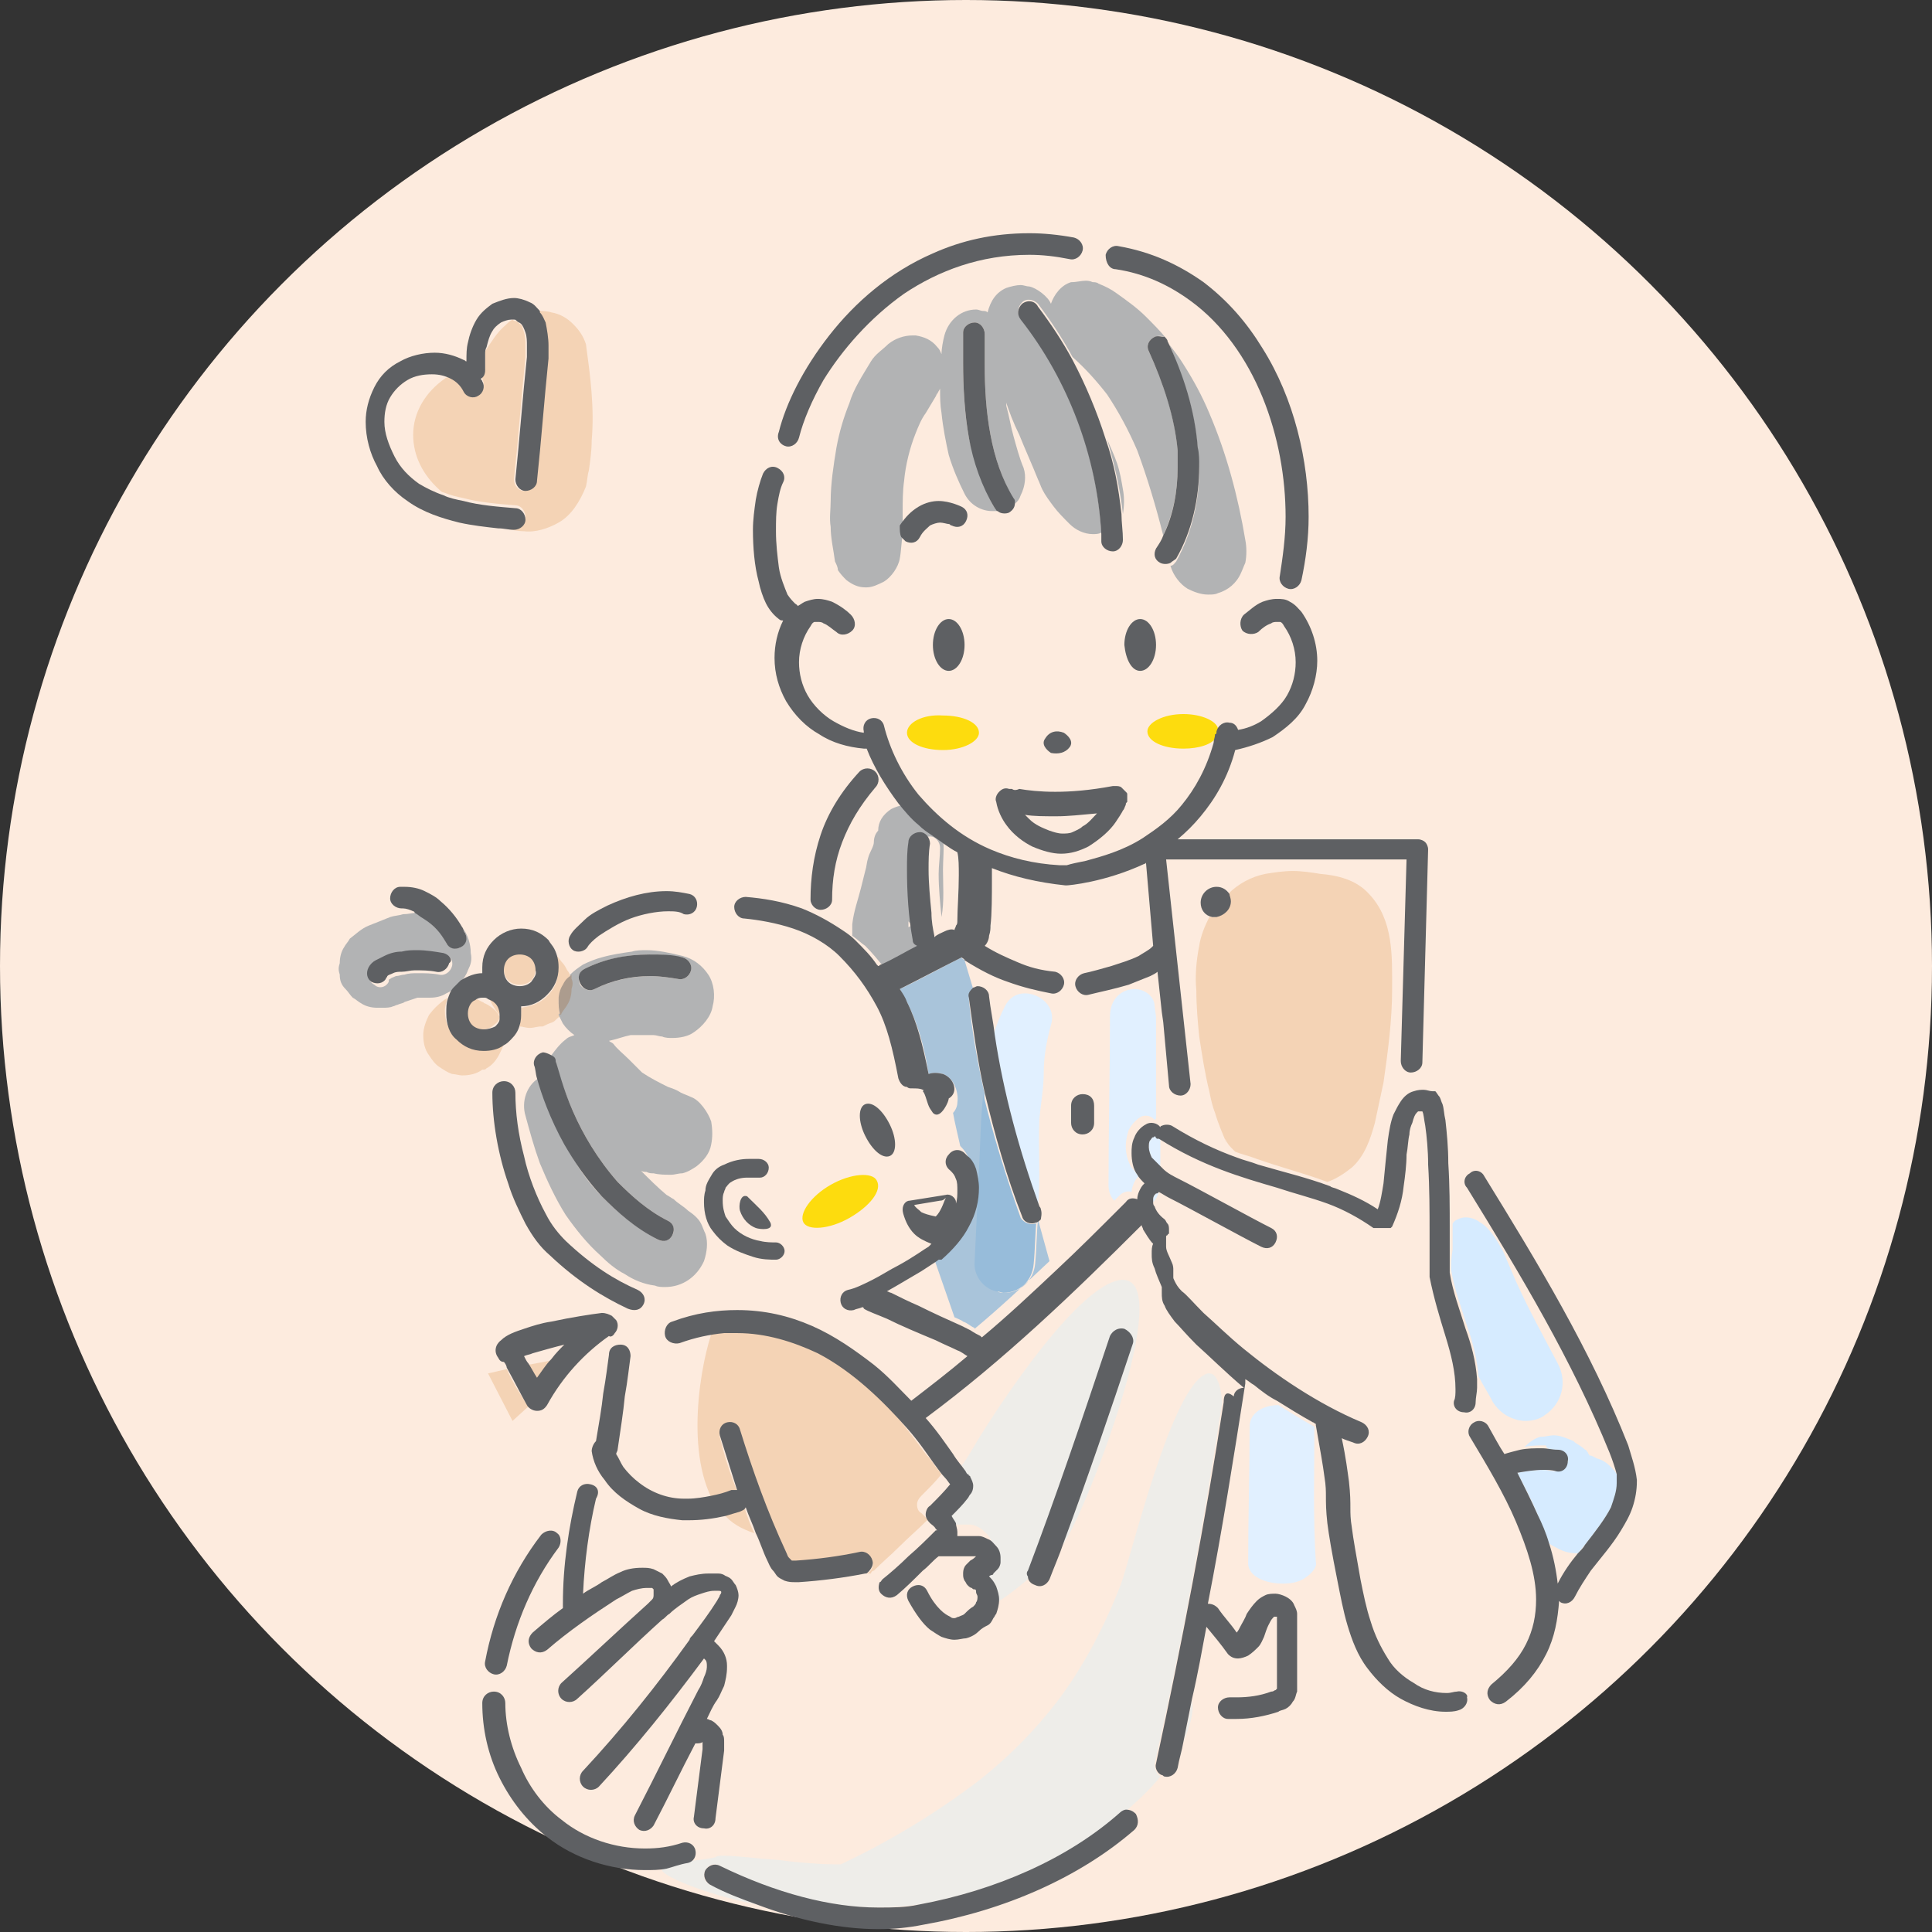 <?xml version="1.0" encoding="utf-8"?>
<!-- Generator: Adobe Illustrator 27.8.1, SVG Export Plug-In . SVG Version: 6.00 Build 0)  -->
<svg version="1.1" id="レイヤー_1" xmlns="http://www.w3.org/2000/svg" xmlns:xlink="http://www.w3.org/1999/xlink" x="0px"
	 y="0px" viewBox="0 0 134.2 134.2" style="enable-background:new 0 0 134.2 134.2;" xml:space="preserve">
<rect x="0" y="0" width="134.2" height="134.2" fill="#333333" stroke="none"/>
<style type="text/css">
	.st0{fill:#FDEBDE;}
	.st1{fill:none;}
	.st2{fill:#5E6063;}
	.st3{fill:#FDDC0E;}
	.st4{fill:#F4D3B5;}
	.st5{fill:#E1F0FF;}
	.st6{fill:#B2B3B4;}
	.st7{fill:#EEEDE9;}
	.st8{fill:#EADBCC;}
	.st9{fill:#D6EBFF;}
	.st10{fill:#AC9C8E;}
	.st11{fill:#A9C4DA;}
	.st12{fill:#97BCDA;}
</style>
<g>
	<circle class="st0" cx="67.1" cy="67.1" r="67.1"/>
	<g>
		<path class="st1" d="M35.7,22.2c-0.1,0-0.2,0-0.2,0c-0.2,0-0.5,0.1-0.7,0.2c-0.2,0.1-0.4,0.3-0.6,0.6c-0.2,0.3-0.3,0.7-0.4,1.1
			c0,0.2,0,0.3-0.1,0.5c0.4-0.7,0.9-1.3,1.4-1.8C35.4,22.5,35.6,22.4,35.7,22.2z"/>
		<path class="st1" d="M68.2,108.6c0,0,0.1,0.1,0.1,0.1c0-0.1,0-0.2,0-0.3C68.3,108.5,68.2,108.5,68.2,108.6z"/>
		<path class="st1" d="M28.8,30.4c0-1.6,0.9-3.1,2.2-3.9c0.1-0.1,0.2-0.1,0.4-0.2C31,26.1,30.5,26,30.1,26c-0.6,0-1.2,0.2-1.7,0.4
			c-0.5,0.3-1,0.7-1.2,1.2c-0.3,0.5-0.4,1.1-0.4,1.7c0,0.8,0.2,1.6,0.7,2.4c0.4,0.8,1,1.4,1.7,1.9c0.5,0.4,1.1,0.6,1.7,0.8
			c-0.1-0.1-0.2-0.2-0.3-0.2C29.5,33.2,28.7,31.9,28.8,30.4z"/>
		<polygon class="st1" points="77.7,56.2 77.7,56.2 77.7,56.2 		"/>
		<path class="st1" d="M65.4,60.4c0,1,0.1,2.2-0.1,3.3c0.1,0.5,0.1,1.1,0.2,1.6c0,0,0,0,0,0.1c0.2-0.1,0.5-0.2,0.7-0.4c0,0,0,0,0,0
			c0.2-0.2,0.5-0.2,0.7-0.1c0,0,0,0,0,0c0-0.1,0.1-0.1,0.1-0.3c0-0.1,0-0.3,0.1-0.4c0.1-0.8,0.1-2,0.1-3.1c0-0.6,0-1.2-0.1-1.6
			c-0.7-0.4-1.3-0.8-1.8-1.2C65.5,58.9,65.4,59.7,65.4,60.4z"/>
		<path class="st1" d="M63.2,64c0,0.1,0,0.1,0,0.2c0,0.1,0,0.2,0,0.2C63.4,64.3,63.4,64.2,63.2,64z"/>
		<path class="st1" d="M61.5,67.3c0,0,0.1,0.1,0.1,0.1c0,0,0,0,0,0c0.1,0,0.1-0.1,0.2-0.1c0,0-0.1,0-0.1,0
			C61.7,67.3,61.6,67.3,61.5,67.3z"/>
		<path class="st1" d="M71.5,56.9c0.4,0.4,0.9,0.7,1.4,0.8c0.3,0.1,0.6,0.2,0.9,0.2h0c0.2,0,0.5,0,0.7-0.1c0.2-0.1,0.5-0.2,0.7-0.4
			c0.4-0.2,0.7-0.6,1-0.9c-1,0.1-2,0.2-2.8,0.2c-0.9,0-1.6-0.1-2.2-0.1C71.3,56.6,71.4,56.8,71.5,56.9z"/>
		<path class="st1" d="M33.7,69.6c0.4,0.2,0.7,0.5,1,0.9c0,0,0,0,0,0.1c0,0,0-0.1,0-0.1c-0.2-0.2-0.4-0.4-0.5-0.6
			c-0.1-0.2-0.2-0.4-0.3-0.6c-0.1,0-0.2-0.1-0.3-0.1c-0.2,0-0.4,0-0.5,0.1c0.2,0.1,0.3,0.1,0.5,0.2C33.6,69.6,33.7,69.6,33.7,69.6z"
			/>
		<path class="st1" d="M107.9,107.6c-0.2-0.1-0.3-0.2-0.5-0.3c0.3,0.9,0.5,1.9,0.6,2.8c0.4-0.8,0.9-1.4,1.4-2.1c0,0,0,0,0,0
			C108.9,108,108.4,107.9,107.9,107.6z"/>
		<path class="st1" d="M77.1,70.6c0-1.3,0.9-1.9,1.7-1.9c0.7,0,1.4,0.5,1.6,1.4l-0.3-2.8c-0.2,0.1-0.4,0.2-0.5,0.3
			c-0.5,0.2-1,0.4-1.5,0.6c-1,0.3-2,0.6-2.8,0.7c-0.4,0.1-0.8-0.2-0.9-0.6c-0.1-0.4,0.2-0.8,0.6-0.9c0.6-0.1,1.2-0.3,1.9-0.5
			c0.7-0.2,1.4-0.4,1.9-0.7c0.4-0.2,0.7-0.4,0.9-0.6c0,0,0.1-0.1,0.1-0.1l-0.5-5.8c0,0-0.1,0-0.1,0.1c-2.8,1.4-5.3,1.5-5.4,1.5
			c0,0-0.1,0-0.1,0c-1.9-0.1-3.6-0.5-5.1-1.2c0,0.3,0,0.5,0,0.8c0,1.2-0.1,2.4-0.1,3.2c0,0.2,0,0.4-0.1,0.7
			c-0.1,0.2-0.2,0.5-0.3,0.7c0.8,0.5,1.5,0.8,2.2,1.1c0.9,0.4,1.8,0.5,2.7,0.7c0.4,0.1,0.7,0.4,0.6,0.9c-0.1,0.4-0.4,0.7-0.9,0.6
			c-1-0.1-2-0.3-3-0.8c-0.9-0.3-1.9-0.8-3-1.5l0.6,2c0.1-0.1,0.2-0.1,0.3-0.1c0.4,0,0.8,0.2,0.8,0.7c0.1,0.9,0.2,1.8,0.4,2.7
			c0.2-0.7,0.5-1.4,0.8-2c0.3-0.6,0.9-0.9,1.4-0.9c1.1,0,2.2,1,1.8,2.2c-0.3,1.1-0.5,2.2-0.5,3.3c0,1.1-0.2,2.1-0.3,3.2
			c-0.1,2,0.1,4,0,6.1c0,0.1,0.1,0.2,0.1,0.2c0.1,0.3,0,0.5-0.1,0.7l0.8,2.9c1.5-1.4,2.9-2.8,4.4-4.3c-0.2-0.3-0.4-0.7-0.4-1.1
			C77,78.4,77,74.5,77.1,70.6z M76,77.9c0,0.4-0.3,0.8-0.8,0.8c-0.4,0-0.8-0.3-0.8-0.8c0-0.4,0-0.8,0-1.2c0-0.4,0.3-0.8,0.8-0.8
			c0.4,0,0.8,0.3,0.8,0.8C76,77.1,76,77.5,76,77.9z"/>
		<path class="st1" d="M63.5,87.8c-0.7,0.4-1.5,0.9-2.4,1.4c0.1,0,0.2,0.1,0.3,0.1c0.6,0.3,1.2,0.5,1.9,0.9c1.1,0.5,2.2,1,3,1.4
			L64.7,87C64.6,87.1,64.2,87.4,63.5,87.8z"/>
		<path class="st1" d="M39.2,93.5c-0.8,0.2-1.6,0.3-2.2,0.6c-0.2,0.1-0.4,0.1-0.6,0.2c0.1,0.2,0.2,0.4,0.3,0.6l1.6-0.3
			C38.6,94.1,38.9,93.8,39.2,93.5z"/>
		<path class="st1" d="M65.1,84.5c0.1-0.2,0.3-0.4,0.4-0.6c0.1-0.2,0.2-0.5,0.3-0.7c-0.1,0.1-0.2,0.2-0.4,0.2l-1.8,0.3
			c0.1,0.2,0.2,0.3,0.5,0.5C64.2,84.3,64.6,84.5,65.1,84.5C65,84.5,65,84.5,65.1,84.5z"/>
		<path class="st2" d="M61.8,80.3c0.5-0.2,0.5-1.2,0-2.2c-0.5-1-1.2-1.6-1.7-1.4c-0.5,0.2-0.5,1.2,0,2.2
			C60.6,79.9,61.3,80.5,61.8,80.3z"/>
		<path class="st3" d="M55.8,84.9c0.3,0.6,1.8,0.5,3.2-0.3c1.4-0.8,2.3-1.9,1.9-2.6c-0.3-0.6-1.8-0.5-3.2,0.3S55.5,84.3,55.8,84.9z"
			/>
		<path class="st4" d="M38.3,94.5l-1.6,0.3c0.2,0.3,0.4,0.7,0.6,1C37.6,95.4,37.9,94.9,38.3,94.5z"/>
		<path class="st4" d="M35.2,95.1l-1.3,0.3l1.7,3.3l1.1-1c0,0,0,0,0,0C36.1,96.8,35.6,96,35.2,95.1z"/>
		<path class="st4" d="M62.5,107.4c0.6-0.6,1.3-1.2,1.9-1.8c0,0,0,0,0.1,0c0,0,0-0.1-0.1-0.1c-0.1-0.1-0.2-0.2-0.4-0.4
			c-0.2-0.1-0.3-0.3-0.3-0.6c0-0.2,0.1-0.4,0.3-0.6c0.5-0.5,1-1,1.4-1.5c-0.1-0.1-0.2-0.3-0.4-0.5c-0.2-0.3-0.4-0.6-0.7-0.9
			c-0.5-0.7-1.2-1.6-1.9-2.5c-1.6-1.9-3.7-3.9-6.2-5.2c-1.7-0.9-3.5-1.4-5.6-1.4c-0.3,0-0.6,0-0.9,0c-0.8,1.7-2.2,8.2-0.3,12.1
			c0.5-0.1,1-0.2,1.4-0.4c0.1,0,0.3,0,0.4,0c-0.5-1.3-0.9-2.5-1.2-3.8c-0.1-0.4,0.1-0.8,0.5-0.9c0.4-0.1,0.8,0.1,0.9,0.5
			c0.9,2.9,1.9,5.8,3.2,8.5c0.1,0.1,0.1,0.3,0.2,0.4c0.1,0.1,0.1,0.2,0.2,0.2c0,0,0,0,0,0c0,0,0,0,0.1,0c0.1,0,0.1,0,0.2,0
			c1.5-0.1,2.9-0.3,4.4-0.6c0.4-0.1,0.8,0.2,0.9,0.6c0.1,0.3-0.1,0.7-0.4,0.8l0.3,0c0-0.1,0.1-0.2,0.2-0.2
			C61.3,108.5,61.9,108,62.5,107.4z"/>
		<path class="st4" d="M51.3,104.9c-0.3,0.1-0.6,0.2-1,0.3c0.5,0.6,1.2,1,2.1,1.3c-0.3-0.6-0.5-1.2-0.7-1.8
			C51.6,104.7,51.5,104.8,51.3,104.9z"/>
		<path class="st5" d="M72.2,77.7c0.1-1.1,0.3-2.1,0.3-3.2c0-1.1,0.2-2.2,0.5-3.3c0.4-1.3-0.8-2.2-1.8-2.2c-0.6,0-1.1,0.3-1.4,0.9
			c-0.3,0.6-0.6,1.3-0.8,2c0.7,4.1,1.7,8.1,3.1,11.9C72.3,81.8,72.1,79.8,72.2,77.7z"/>
		<path class="st5" d="M80.3,82.9L80.3,82.9C80.2,82.9,80.2,82.9,80.3,82.9c-0.1,0.1-0.2,0.2-0.2,0.4c0,0.1,0,0.1,0,0.2l0,0
			c0.2-0.2,0.3-0.4,0.4-0.7c0,0,0,0,0,0C80.4,82.9,80.3,82.9,80.3,82.9z"/>
		<path class="st5" d="M78.8,68.7c-0.8,0-1.7,0.6-1.7,1.9c0,3.9-0.1,7.8-0.1,11.7c0,0.4,0.1,0.8,0.4,1.1c0.1-0.1,0.3-0.3,0.4-0.4
			c0.2-0.2,0.6-0.3,0.8-0.2c0-0.2,0.1-0.5,0.2-0.7c0.1-0.2,0.2-0.3,0.3-0.4c-0.2-0.2-0.3-0.4-0.5-0.6c-0.3-0.5-0.4-1-0.4-1.5
			c0-0.4,0.1-0.8,0.2-1.1c0.2-0.4,0.5-0.7,0.8-0.9c0.3-0.2,0.8-0.1,1,0.2c0,0,0.1-0.1,0.1-0.1c0-2.4,0-4.7,0-7.1l-0.1-0.7
			C80.2,69.2,79.5,68.7,78.8,68.7z"/>
		<path class="st5" d="M80.2,78.9C80.2,78.9,80.2,79,80.2,78.9C80,79,80,79.1,79.9,79.2c-0.1,0.1-0.1,0.3-0.1,0.5
			c0,0.3,0.1,0.5,0.2,0.7c0.1,0.2,0.3,0.4,0.6,0.6c0-0.6,0-1.3,0-1.9c0,0,0,0-0.1,0C80.4,79.1,80.3,79,80.2,78.9z"/>
		<path class="st5" d="M86.8,99.1c0,3.2-0.1,6.3-0.1,9.5c0,0.9,1.2,1.4,2.4,1.4c0.6,0,1.2-0.1,1.7-0.5l0,0c0.4-0.3,0.7-0.7,0.6-1
			c-0.2-3.1-0.1-6.3-0.1-9.4c0,0,0,0,0,0c-0.9-0.5-1.7-1-2.5-1.5C87.8,97.6,86.8,98.1,86.8,99.1z"/>
		<path class="st6" d="M61.5,67.3c0.1,0,0.2,0,0.3,0c0,0,0,0,0.1,0c0.8-0.4,1.7-0.8,2.5-1.3c-0.1-0.1-0.2-0.3-0.3-0.4
			c-0.3-1.6-0.4-3.3-0.4-4.9c0-0.7,0-1.3,0.1-1.9c0-0.4,0.4-0.7,0.8-0.7c0.4,0,0.7,0.4,0.7,0.8c0,0.6-0.1,1.2-0.1,1.8
			c0,1,0.1,2,0.2,3c0.2-1.1,0.1-2.3,0.1-3.3c0-0.7,0.1-1.5,0-2.3c-0.3-0.2-0.6-0.5-0.9-0.7c-0.5-0.5-1-1-1.4-1.5c0,0-0.1,0-0.1,0
			c-0.4,0-0.8,0.1-1.2,0.3c-0.6,0.4-0.9,0.9-0.9,1.5c-0.2,0.2-0.3,0.5-0.3,0.8c0,0.3-0.3,0.7-0.4,1.1c-0.1,0.3-0.1,0.6-0.2,0.9
			c-0.1,0.4-0.2,0.8-0.3,1.2c-0.2,0.8-0.5,1.6-0.6,2.5c0,0.3,0,0.5,0,0.8c0.3,0.2,0.6,0.5,0.9,0.7C60.6,66.2,61,66.7,61.5,67.3z
			 M63.1,64.2c0-0.1,0-0.1,0-0.2c0.2,0.2,0.3,0.3,0,0.4C63.1,64.4,63.1,64.3,63.1,64.2z"/>
		<path class="st3" d="M63,50.9c0,0.7,1.1,1.2,2.5,1.2c1.4,0,2.5-0.6,2.5-1.2c0-0.7-1.1-1.2-2.5-1.2C64.1,49.6,63,50.2,63,50.9z"/>
		<path class="st3" d="M82.2,49.6c-1.4,0-2.5,0.6-2.5,1.2c0,0.7,1.1,1.2,2.5,1.2c1.1,0,2-0.3,2.3-0.8c0-0.2,0.1-0.4,0.1-0.6
			C84.5,50.1,83.5,49.6,82.2,49.6z"/>
		<path class="st2" d="M67,44.8c0-1-0.5-1.8-1.1-1.8c-0.6,0-1.1,0.8-1.1,1.8c0,1,0.5,1.8,1.1,1.8C66.5,46.6,67,45.8,67,44.8z"/>
		<path class="st2" d="M79.2,46.6c0.6,0,1.1-0.8,1.1-1.8c0-1-0.5-1.8-1.1-1.8c-0.6,0-1.1,0.8-1.1,1.8C78.2,45.8,78.6,46.6,79.2,46.6
			z"/>
		<path class="st6" d="M83.2,31.3c0,0.4,0.1,0.9,0.1,1.3c0,2.2-0.5,4.4-1.6,6.4c-0.1,0.1-0.2,0.3-0.4,0.3c0.2,0.7,0.7,1.3,1.2,1.6
			c0.4,0.2,0.9,0.4,1.4,0.4c0.3,0,0.5,0,0.7-0.1c0.7-0.2,1.3-0.7,1.6-1.4c0.1-0.2,0.2-0.5,0.3-0.7c0.1-0.5,0.1-1.1,0-1.6
			c-0.5-3-1.3-6-2.5-8.8c-0.5-1.2-1.1-2.3-1.8-3.4c-0.3-0.5-0.7-1-1-1.4c0,0,0,0,0,0C82.2,26.2,83,28.6,83.2,31.3z"/>
		<path class="st6" d="M73,21.1L73,21.1L73,21.1c-0.2-0.5-1-1.1-1.5-1.2c-0.2,0-0.4-0.1-0.6-0.1c-0.3,0-0.7,0.1-1,0.2
			c-0.7,0.3-1.1,0.9-1.3,1.7c-0.1-0.1-0.2-0.1-0.3-0.1c-0.2,0-0.3-0.1-0.5-0.1c-1,0-1.9,0.7-2.2,1.8c-0.1,0.4-0.2,0.9-0.2,1.3
			c-0.1-0.2-0.1-0.3-0.3-0.5c-0.4-0.5-0.9-0.7-1.5-0.8c-0.1,0-0.1,0-0.2,0c-0.6,0-1.2,0.2-1.7,0.6c-0.4,0.4-0.9,0.7-1.2,1.2
			C59.9,26.1,59.3,27,59,28c-0.4,1-0.7,2-0.9,3.1c-0.2,1.2-0.4,2.5-0.4,3.7c0,0.6-0.1,1.2,0,1.8c0,0.8,0.2,1.6,0.3,2.4
			c0.1,0.2,0.2,0.4,0.2,0.6c0.2,0.3,0.4,0.5,0.6,0.7c0.4,0.3,0.8,0.5,1.3,0.5c0,0,0.1,0,0.1,0c0.4,0,0.8-0.2,1.2-0.4
			c0.5-0.3,1-1,1.1-1.6c0.1-0.5,0.1-1.1,0.2-1.6c-0.1-0.2-0.1-0.5,0-0.7c0,0,0,0,0-0.1c0-0.3,0-0.5,0-0.8c0-0.7,0-1.5,0.1-2.2
			c0.1-1.1,0.4-2.3,0.8-3.3c0.2-0.5,0.4-1,0.7-1.4c0.3-0.5,0.6-1,0.9-1.5c-0.1,0.1-0.1,0.2-0.2,0.3c0.1-0.2,0.2-0.3,0.3-0.5
			c0,0.6,0,1.1,0.1,1.7c0.1,1,0.3,2,0.5,2.9c0.3,1,0.7,1.9,1.1,2.7c0.4,0.8,1.2,1.2,1.9,1.2c0.1,0,0.3,0,0.4,0
			c-0.1-0.1-0.1-0.1-0.2-0.2c-0.9-1.6-1.4-3.2-1.8-4.9c-0.3-1.7-0.4-3.4-0.4-5.2c0-0.7,0-1.4,0-2.1c0-0.4,0.4-0.7,0.8-0.7
			c0.4,0,0.7,0.4,0.7,0.8c0,0.7,0,1.4,0,2.1c0,1.7,0.1,3.3,0.4,4.9c0.3,1.6,0.8,3.1,1.6,4.5c0.1,0.1,0.1,0.2,0.1,0.3
			c0.2-0.2,0.3-0.3,0.4-0.6c0.3-0.6,0.4-1.3,0.2-1.9c-0.3-0.7-0.5-1.5-0.7-2.2c-0.2-0.7-0.3-1.4-0.5-2.1c0-0.2,0-0.3-0.1-0.5
			c0.3,0.9,0.6,1.7,1,2.5c0.4,1,0.9,2.1,1.3,3.1c0.1,0.2,0.2,0.5,0.3,0.7c0.2,0.4,0.5,0.8,0.8,1.2c0.3,0.4,0.7,0.8,1.1,1.2
			c0.4,0.4,1,0.7,1.6,0.7c0.2,0,0.4,0,0.6-0.1c-0.3-5.4-2.3-10.7-5.6-14.9c-0.3-0.3-0.2-0.8,0.1-1.1c0.3-0.3,0.8-0.2,1.1,0.1
			c0.9,1.2,1.7,2.4,2.4,3.7c0.9,0.8,1.7,1.7,2.4,2.6c0.8,1.2,1.5,2.5,2.1,3.9c0.7,1.9,1.3,3.9,1.8,5.9c0.7-1.5,1-3.1,1-4.7
			c0-0.4,0-0.8,0-1.2c-0.2-2.4-1-4.7-2-6.9c-0.2-0.4,0-0.8,0.4-1c0.3-0.1,0.6-0.1,0.8,0.1c-0.4-0.5-0.9-1-1.4-1.5
			c-0.6-0.6-1.3-1.1-2-1.6c-0.4-0.3-0.8-0.5-1.3-0.7c-0.1-0.1-0.3-0.1-0.4-0.1c-0.2-0.1-0.4-0.1-0.5-0.1c-0.3,0-0.6,0.1-1,0.1
			C73.7,19.8,73.2,20.5,73,21.1z"/>
		<path class="st6" d="M78,34c-0.1-0.6-0.2-1.2-0.4-1.8c-0.2-0.6-0.5-1.2-0.7-1.7c0.5,1.7,0.9,3.4,1.1,5.2
			C78.1,35.1,78.1,34.5,78,34z"/>
		<path class="st4" d="M34.7,70.6c-0.2-0.4-0.6-0.7-1-0.9c-0.1,0-0.1-0.1-0.2-0.1c-0.2-0.1-0.3-0.2-0.5-0.2
			c-0.1,0.1-0.2,0.1-0.3,0.2c-0.2,0.2-0.3,0.5-0.3,0.8c0,0.3,0.1,0.6,0.3,0.8c0.2,0.2,0.5,0.3,0.8,0.3c0.3,0,0.6-0.1,0.8-0.3
			C34.6,71,34.7,70.8,34.7,70.6C34.7,70.6,34.7,70.6,34.7,70.6z"/>
		<path class="st4" d="M33.8,74.2c0.4-0.2,0.7-0.6,0.9-1c0.1-0.2,0.2-0.4,0.3-0.7c-0.4,0.2-0.9,0.4-1.4,0.4c-0.7,0-1.4-0.3-1.9-0.8
			c-0.5-0.5-0.8-1.1-0.8-1.9c0-0.3,0.1-0.6,0.2-0.9c-0.1,0.1-0.2,0.1-0.3,0.2c-0.4,0.3-0.7,0.6-1,1l0,0c-0.2,0.4-0.4,0.9-0.4,1.4
			c0,0.5,0.1,1,0.4,1.4l0,0c0.2,0.3,0.4,0.6,0.7,0.8c0.3,0.2,0.6,0.4,0.9,0.5c0.2,0,0.5,0.1,0.7,0.1c0.5,0,1-0.1,1.4-0.4
			C33.7,74.3,33.7,74.3,33.8,74.2z"/>
		<path class="st4" d="M38,69.2c-0.5,0.5-1.1,0.7-1.8,0.8c0,0.1,0,0.2,0,0.4c0,0.3-0.1,0.6-0.1,0.9c0.2,0,0.4,0.1,0.7,0.1
			c0.3,0,0.5-0.1,0.8-0.1l0,0l0.1,0c0.2-0.1,0.4-0.2,0.7-0.3c0.2-0.1,0.3-0.3,0.5-0.4c-0.1-0.4-0.1-0.7-0.1-1.1c0-0.4,0.1-0.7,0.3-1
			c0.1-0.2,0.3-0.4,0.4-0.6c0,0,0.1-0.1,0.1-0.1c0-0.1-0.1-0.3-0.2-0.4c-0.1-0.2-0.2-0.4-0.4-0.6c-0.2-0.3-0.4-0.5-0.6-0.6
			c0.2,0.4,0.3,0.8,0.3,1.3C38.8,68.1,38.5,68.7,38,69.2z"/>
		<path class="st4" d="M34.7,70.5c0,0,0-0.1,0-0.2c0-0.3-0.1-0.6-0.3-0.8c-0.1-0.1-0.3-0.2-0.5-0.3c0.1,0.2,0.2,0.4,0.3,0.6
			C34.4,70.1,34.5,70.3,34.7,70.5z"/>
		<path class="st4" d="M36.1,66.2c-0.3,0-0.6,0.1-0.8,0.3C35.1,66.8,35,67,35,67.3c0,0.3,0.1,0.6,0.3,0.8c0.2,0.2,0.5,0.3,0.8,0.3
			c0.3,0,0.6-0.1,0.8-0.3c0.2-0.2,0.3-0.5,0.3-0.8c0-0.3-0.1-0.6-0.3-0.8C36.7,66.3,36.4,66.2,36.1,66.2z"/>
		<path class="st7" d="M67,102.4L67,102.4L67,102.4c0,0.2-0.1,0.4-0.2,0.6c-0.1,0.1-0.2,0.2-0.2,0.3c-0.3,0.4-0.7,0.8-1.1,1.2l0,0
			c0.1,0.1,0.2,0.3,0.3,0.5c0.1,0.2,0.1,0.4,0.1,0.6c0,0.1,0,0.2,0,0.3c0.3,0,0.7,0,1,0l0,0c0.1,0,0.3,0,0.5,0
			c0.2,0,0.4,0.1,0.6,0.2c0.2,0.1,0.4,0.3,0.6,0.5c0.2,0.2,0.3,0.5,0.3,0.8c0,0.1,0,0.2,0,0.3c0,0,0,0,0,0l0,0c0,0,0,0,0,0
			c0,0.2-0.1,0.3-0.2,0.5c-0.1,0.1-0.2,0.2-0.3,0.3c0,0-0.1,0-0.1,0.1c0,0.1,0,0.2,0,0.3c0.2,0.2,0.3,0.4,0.4,0.6
			c0.1,0.3,0.2,0.6,0.2,0.9c0,0.3-0.1,0.7-0.2,1c-0.1,0.1-0.1,0.2-0.2,0.3c0.6-0.2,1.7-1,2.9-2c0-0.1,0-0.3,0-0.4
			c1.9-4.9,3.8-10.6,5.7-16.3c0.1-0.4,0.6-0.6,1-0.5c0.4,0.1,0.6,0.6,0.5,1c-1.6,4.8-3.2,9.5-4.8,13.8c0.1-0.1,0.2-0.2,0.2-0.3
			c1.4-2,7.7-18.1,4-18.1c0,0-0.1,0-0.1,0c-3.3,0.3-9.7,10.6-10.2,11.5c-0.2,0.3-0.5,0.9-0.9,1.4c0,0,0.1,0.1,0.1,0.1
			C66.9,102,67,102.2,67,102.4z"/>
		<path class="st8" d="M65.6,104.5C65.6,104.5,65.6,104.5,65.6,104.5L65.6,104.5C65.6,104.5,65.6,104.5,65.6,104.5z"/>
		<path class="st7" d="M82.6,119.9c0.2-0.6,0.3-1.2,0.2-1.8c-0.2,1-0.4,2-0.6,3C82.3,120.7,82.5,120.3,82.6,119.9z"/>
		<path class="st7" d="M80.2,122.5c1.9-8.3,3.4-16.7,4.7-25.1c-0.1-1.2-0.4-2-0.9-2c0,0-0.1,0-0.1,0c-2.5,0.6-5.4,13.1-6.1,14.8
			c-1.1,2.8-2.5,5.5-4.3,7.9c-1.6,2.1-3.4,3.9-5.4,5.5c-3,2.3-6.3,4.3-9.7,5.9c-0.1,0-0.3,0-0.5,0c-0.8,0-2.3-0.1-3.8-0.3
			c-1.5-0.1-3-0.3-3.8-0.3c-0.3,0-0.5,0-0.6,0.1c-0.3,0.1-1.2,0.2-2,0.3c0,0,0,0,0,0c-0.5,0.2-1,0.3-1.5,0.3
			c-0.1,0.1-0.2,0.2-0.2,0.3c-0.1,0.3,2.6,1.6,6.6,2.4c-1.1-0.4-2.2-0.9-3.3-1.4c-0.4-0.2-0.5-0.6-0.3-1c0.2-0.4,0.6-0.5,1-0.3
			c3.9,2,7.7,2.9,11,2.9c1,0,1.9-0.1,2.8-0.2c5.5-1,10.5-3.2,13.9-6.2c0.1-0.1,0.3-0.2,0.4-0.2c0.9-0.8,1.8-1.6,2.5-2.5
			C80.3,123.2,80.2,122.8,80.2,122.5z"/>
		<path class="st9" d="M108.2,100.7c0.4,0.1,0.7,0.4,0.7,0.8c-0.1,0.4-0.4,0.7-0.8,0.7c-0.3,0-0.6-0.1-0.9-0.1
			c-0.6,0-1.2,0.1-1.8,0.2c0.5,1,1,1.9,1.4,2.9c0.3,0.7,0.6,1.4,0.8,2c0.1,0.1,0.3,0.2,0.5,0.3c0.5,0.3,1,0.4,1.5,0.4c0,0,0,0,0,0
			c0.2-0.2,0.3-0.4,0.5-0.6c0.7-0.9,1.4-1.8,1.8-2.6c0.3-0.6,0.4-1.1,0.4-1.7c0-0.1,0-0.1,0-0.2c0-0.1,0-0.3,0-0.4
			c-0.1-0.2-0.3-0.4-0.4-0.5c-0.3-0.3-0.6-0.5-1-0.6c-0.2-0.1-0.3-0.2-0.5-0.2c0-0.1-0.1-0.1-0.1-0.2c-0.1-0.1-0.1-0.2-0.2-0.2
			c-0.2-0.2-0.4-0.3-0.7-0.5c0,0-0.1-0.1-0.1-0.1c-0.5-0.2-0.9-0.4-1.4-0.4c-0.2,0-0.6,0.1-0.8,0.1c0,0-0.1,0-0.1,0
			c-0.4,0.1-0.8,0.4-1.1,0.7c0,0,0,0,0,0c0.5-0.1,1-0.1,1.5-0.1C107.4,100.7,107.8,100.7,108.2,100.7z"/>
		<path class="st9" d="M100.8,88c0,0.1,0,0.2,0,0.2c0.2,1.3,0.7,2.6,1.1,3.9c0.4,1.1,0.7,2.3,0.8,3.5c0.3,0.6,0.7,1.2,1,1.8
			c0.4,0.6,0.9,1,1.6,1.2c0.6,0.2,1.5,0.1,2-0.3c1.2-0.8,1.6-2.3,0.9-3.6c-1-1.9-2-3.7-2.9-5.7c-0.3-0.7-0.6-1.4-0.9-2.1
			c-0.4-0.7-0.9-1.6-1.6-2c-0.4-0.3-0.9-0.4-1.3-0.3c-0.3,0.1-0.5,0.2-0.6,0.4c0,0.7,0,1.3,0,1.8C100.8,87.4,100.8,87.8,100.8,88z"
			/>
		<path class="st6" d="M32,68.2c0.2-0.2,0.4-0.5,0.5-0.8c0.2-0.4,0.3-0.7,0.2-1.2c0-0.6-0.2-1.3-0.6-1.8c0.1,0.1,0.1,0.2,0.2,0.4
			c0.2,0.4,0,0.8-0.3,1c-0.4,0.2-0.8,0-1-0.3c-0.3-0.7-0.8-1.2-1.4-1.7c-0.2-0.2-0.4-0.3-0.6-0.4c-0.3,0-0.6,0.1-1,0.1
			c-0.3,0.1-0.6,0.1-0.9,0.2c-0.5,0.2-1,0.4-1.5,0.6c-0.5,0.2-0.9,0.6-1.3,0.9c-0.1,0.2-0.3,0.4-0.4,0.6c-0.2,0.3-0.3,0.7-0.3,1.1
			c-0.1,0.3-0.1,0.5,0,0.8c0,0.4,0.1,0.7,0.4,1c0.2,0.2,0.3,0.4,0.5,0.6c0.2,0.1,0.4,0.3,0.6,0.4c0.3,0.2,0.7,0.3,1.1,0.3
			c0.1,0,0.3,0,0.4,0c0.2,0,0.5,0,0.7-0.1c0.1,0,0.2-0.1,0.3-0.1c0.2-0.1,0.4-0.1,0.5-0.2c0.3-0.1,0.6-0.2,0.9-0.3
			c0.2,0,0.4,0,0.6,0c0.1,0,0.1,0,0.2,0c0,0,0,0,0.1,0c0.4,0,0.8-0.1,1.1-0.3c0.2-0.1,0.4-0.2,0.6-0.3c0.1-0.1,0.1-0.1,0.2-0.2
			C31.8,68.4,31.9,68.3,32,68.2z M31.4,67.1c-0.1,0.4-0.5,0.7-0.9,0.6c-0.5-0.1-1-0.1-1.5-0.1c-0.3,0-0.6,0-0.9,0.1
			c-0.2,0-0.4,0.1-0.6,0.1c-0.2,0.1-0.3,0.1-0.4,0.2c-0.1,0-0.1,0.1-0.1,0.2c-0.2,0.4-0.7,0.5-1,0.2c-0.4-0.2-0.5-0.7-0.2-1
			c0.1-0.2,0.3-0.4,0.5-0.5c0.2-0.1,0.4-0.3,0.6-0.3c0.4-0.2,0.8-0.2,1.2-0.3c0.4,0,0.7-0.1,1.1-0.1c0.6,0,1.2,0.1,1.8,0.2
			C31.2,66.3,31.5,66.7,31.4,67.1z"/>
		<path class="st6" d="M39.6,68c0.1,0.2,0.1,0.5,0,0.7c0,0.4-0.1,0.7-0.3,1.1c-0.1,0.2-0.3,0.4-0.4,0.6c0,0-0.1,0-0.1,0.1
			c0.1,0.2,0.2,0.4,0.3,0.6c0.2,0.3,0.5,0.6,0.8,0.8c-0.2,0.1-0.4,0.1-0.6,0.3c-0.4,0.3-0.7,0.7-1,1.1c0.1,0.1,0.2,0.3,0.3,0.4
			c0.1,0.6,0.5,1.9,1.2,3.5c0.7,1.6,1.7,3.3,3.1,4.9c1,1,2.1,2,3.5,2.7c0.4,0.2,0.5,0.7,0.3,1c-0.2,0.4-0.7,0.5-1,0.3
			c-1.5-0.8-2.8-1.9-3.9-3c-1.1-1.1-1.9-2.4-2.5-3.6c-1-1.8-1.6-3.4-1.9-4.6c-0.8,0.5-1.2,1.6-0.9,2.6c0.3,1.1,0.6,2.2,1,3.3
			c0.5,1.2,1.1,2.5,1.8,3.6c0.7,1,1.5,2,2.4,2.8c0.5,0.5,1.1,1,1.7,1.3c0.6,0.4,1.3,0.7,2.1,0.8c0.2,0.1,0.5,0.1,0.7,0.1
			c1.2,0,2.2-0.7,2.7-1.8c0.2-0.6,0.3-1.3,0.1-1.9c-0.1-0.2-0.2-0.5-0.3-0.7c-0.2-0.4-0.6-0.7-0.9-0.9c-0.3-0.3-0.7-0.5-1-0.8
			c-0.2-0.1-0.3-0.2-0.5-0.3c-0.6-0.5-1.2-1.1-1.8-1.7c0.1,0.1,0.3,0.1,0.4,0.1c0.2,0.1,0.3,0.1,0.5,0.1c0.4,0.1,0.8,0.1,1.2,0.1
			c0.3,0,0.5-0.1,0.8-0.1c0.4-0.1,0.7-0.3,1-0.5c0.5-0.4,0.9-0.9,1-1.5c0.1-0.5,0.1-1,0-1.6c-0.2-0.6-0.8-1.5-1.4-1.7
			c-0.2-0.1-0.5-0.2-0.7-0.3c-0.3-0.2-0.6-0.3-0.9-0.4c-0.6-0.3-1.2-0.6-1.8-1c-0.3-0.3-0.6-0.6-0.9-0.9c-0.4-0.4-0.8-0.7-1.1-1.1
			c-0.1-0.1-0.2-0.1-0.3-0.2l0,0c0.5-0.1,1-0.3,1.5-0.4c0.3,0,0.5,0,0.8,0c0.3,0,0.6,0,0.8,0c0.2,0,0.4,0.1,0.6,0.1
			c0.2,0.1,0.5,0.1,0.7,0.1c0.5,0,1.1-0.1,1.5-0.4c0.6-0.4,1.2-1.1,1.3-1.8c0.2-0.7,0.1-1.6-0.3-2.2c-0.4-0.6-1-1.1-1.8-1.3
			c-0.8-0.2-1.7-0.4-2.5-0.4c-0.3,0-0.7,0-1,0.1c-0.7,0.1-1.4,0.2-2.1,0.4c-0.4,0.1-0.9,0.3-1.3,0.5c-0.3,0.2-0.6,0.4-0.9,0.7
			C39.6,67.8,39.6,67.9,39.6,68z M40.6,67.3c1.4-0.7,3-1,4.5-1c0.8,0,1.5,0.1,2.3,0.2c0.4,0.1,0.7,0.5,0.6,0.9
			c-0.1,0.4-0.5,0.7-0.9,0.6c-0.6-0.1-1.3-0.2-1.9-0.2c-1.3,0-2.7,0.3-3.9,0.9c-0.4,0.2-0.8,0-1-0.3C40.1,68,40.2,67.5,40.6,67.3z"
			/>
		<path class="st10" d="M39.1,68.4c-0.2,0.3-0.3,0.7-0.3,1c0,0.4,0,0.7,0.1,1.1c0,0,0,0,0,0c0,0,0.1,0,0.1-0.1
			c0.1-0.2,0.3-0.4,0.4-0.6c0.2-0.3,0.3-0.7,0.3-1.1c0.1-0.3,0.1-0.5,0-0.7c0-0.1,0-0.2,0-0.3c0,0,0,0,0,0c0,0-0.1,0.1-0.1,0.1
			C39.3,68,39.2,68.2,39.1,68.4z"/>
		<path class="st4" d="M38,24c0,0.3,0,0.6,0,0.9c-0.3,2.8-0.5,5.6-0.8,8.5c0,0.4-0.4,0.7-0.8,0.7c-0.4,0-0.7-0.4-0.7-0.8
			c0.3-2.8,0.5-5.6,0.8-8.5c0-0.3,0-0.5,0-0.8c0-0.3,0-0.6-0.1-0.9c-0.1-0.3-0.1-0.5-0.3-0.6c-0.1-0.1-0.2-0.2-0.3-0.2
			c0,0-0.1,0-0.2-0.1c-0.2,0.1-0.4,0.3-0.5,0.4c-0.6,0.5-1,1.2-1.4,1.8c0,0.3,0,0.5,0,0.8c0,0.1,0,0.2,0,0.3c0,0.2-0.1,0.4-0.3,0.6
			c0,0.1,0.1,0.1,0.1,0.2c0.2,0.4,0.1,0.8-0.3,1c-0.4,0.2-0.8,0.1-1-0.3c-0.2-0.4-0.5-0.7-0.9-0.9c0,0,0,0,0,0
			c-0.1,0.1-0.3,0.1-0.4,0.2c-1.3,0.9-2.2,2.3-2.2,3.9c0,1.5,0.7,2.8,1.8,3.8c0.1,0.1,0.2,0.2,0.3,0.2c0.5,0.2,0.9,0.3,1.4,0.4
			c1.1,0.3,2.4,0.4,3.6,0.5c0.4,0,0.7,0.4,0.7,0.8c0,0.4-0.4,0.7-0.8,0.7c-0.3,0-0.7-0.1-1.1-0.1c0.2,0.1,0.4,0.1,0.5,0.2
			c0.4,0.1,0.9,0.2,1.3,0.2c0.8,0.1,1.7-0.2,2.4-0.6c0.9-0.5,1.5-1.5,1.9-2.5c0.1-0.4,0.1-0.8,0.2-1.1c0.1-0.7,0.2-1.4,0.2-2.1
			c0.2-2.3-0.1-4.5-0.4-6.7c-0.2-0.6-0.5-1-0.9-1.4c-0.4-0.4-0.9-0.7-1.5-0.8c-0.3-0.1-0.7-0.1-1-0.1c0.2,0.2,0.3,0.5,0.4,0.7
			C38,22.9,38,23.5,38,24z"/>
		<path class="st11" d="M67.5,81.9c0,0.9-0.3,1.8-0.7,2.7c-0.5,0.9-1.1,1.7-1.9,2.3l-0.1,0c0,0,0,0-0.1,0l1.6,4.6
			c0.2,0.1,0.5,0.2,0.6,0.3c0.3,0.1,0.5,0.3,0.7,0.4c0.1,0,0.1,0.1,0.1,0.1c1.8-1.5,3.5-3.1,5.2-4.7l-0.8-2.9c0,0,0,0,0,0
			c-0.1,1-0.1,2.1-0.2,3.1c-0.1,1.1-1,2-2.1,2c-0.2,0-0.4,0-0.5-0.1l0,0c-0.9-0.3-1.6-1.1-1.5-2.1c0.1-2.1,0.2-4.2,0.3-6.3
			c0.1-1.7,0.1-3.6,0.3-5.3c-0.5-2.2-0.9-4.4-1.1-6.6c0-0.3,0.1-0.6,0.3-0.7l-0.6-2c-0.1-0.1-0.2-0.1-0.2-0.2
			c-1.4,0.7-2.8,1.5-4.3,2.2c0.2,0.3,0.3,0.6,0.5,0.9c0.7,1.4,1.2,3,1.5,5c0.3-0.1,0.7-0.1,1,0c0.8,0.3,1.1,1.3,1,2
			c0,0.2-0.1,0.5-0.3,0.7c0.1,0.6,0.3,1.4,0.5,2.3c0.3,0.3,0.5,0.6,0.6,0.9C67.4,81,67.5,81.5,67.5,81.9z"/>
		<path class="st12" d="M71.9,85c-0.4,0.1-0.8-0.1-1-0.4c-1-2.8-1.9-5.7-2.6-8.6c-0.2,1.8-0.2,3.6-0.3,5.3c-0.1,2.1-0.2,4.2-0.3,6.3
			c-0.1,1,0.6,1.9,1.5,2.1l0,0c0.2,0,0.4,0.1,0.5,0.1c1.1,0,2-0.8,2.1-2c0.1-1,0.1-2.1,0.2-3.1C72.1,84.9,72,85,71.9,85z"/>
		<path class="st4" d="M85.7,80C85.8,80,85.8,80,85.7,80C85.8,80,85.8,80,85.7,80C85.8,80,85.8,80,85.7,80z"/>
		<path class="st4" d="M92.2,82.1c0.6-0.2,1.2-0.6,1.7-1c0.9-0.8,1.3-2,1.6-3.1c0.2-0.9,0.4-1.9,0.6-2.8c0.3-2.1,0.6-4.3,0.6-6.5
			c0-2.3,0.1-4.8-1.6-6.6c-0.9-1-2.2-1.3-3.4-1.4c-0.6-0.1-1.3-0.2-1.9-0.2c-0.6,0-1.3,0.1-1.9,0.2c-1,0.2-1.9,0.7-2.6,1.4
			c0.1,0.2,0.1,0.3,0.1,0.5c0,0.6-0.5,1.1-1.1,1.1c-0.1,0-0.2,0-0.3,0c-0.3,0.6-0.6,1.3-0.7,2c-0.2,1-0.3,2.1-0.2,3.1
			c0,1.1,0.1,2.2,0.2,3.2c0.2,1.3,0.4,2.6,0.7,3.8c0.1,0.5,0.2,1,0.4,1.5c0.2,0.7,0.5,1.4,0.8,2.1c0-0.1-0.1-0.2-0.1-0.3
			c0.1,0.2,0.2,0.4,0.4,0.6c0.1,0.1,0.2,0.2,0.3,0.3c0.5,0.2,1,0.3,1.5,0.5C89,81.1,90.6,81.5,92.2,82.1z"/>
		<path class="st2" d="M65.5,74.6c-0.4-0.1-0.7-0.1-1,0c-0.4-2-0.8-3.6-1.5-5c-0.1-0.3-0.3-0.6-0.5-0.9c1.4-0.7,2.9-1.5,4.3-2.2
			c0.1,0.1,0.2,0.1,0.2,0.2c1.1,0.7,2.1,1.2,3,1.5c1.1,0.4,2,0.6,3,0.8c0.4,0.1,0.8-0.2,0.9-0.6c0.1-0.4-0.2-0.8-0.6-0.9
			c-1-0.1-1.8-0.3-2.7-0.7c-0.7-0.3-1.4-0.6-2.2-1.1c0.2-0.2,0.3-0.5,0.3-0.7c0.1-0.3,0.1-0.5,0.1-0.7c0.1-0.8,0.1-2.1,0.1-3.2
			c0-0.3,0-0.6,0-0.8c1.5,0.6,3.2,1,5.1,1.2c0,0,0.1,0,0.1,0c0.1,0,2.6-0.2,5.4-1.5c0,0,0.1,0,0.1-0.1l0.5,5.8c0,0-0.1,0.1-0.1,0.1
			c-0.2,0.2-0.6,0.4-0.9,0.6c-0.6,0.3-1.3,0.5-1.9,0.7c-0.7,0.2-1.4,0.4-1.9,0.5c-0.4,0.1-0.7,0.5-0.6,0.9c0.1,0.4,0.5,0.7,0.9,0.6
			c0.8-0.2,1.8-0.4,2.8-0.7c0.5-0.2,1-0.4,1.5-0.6c0.2-0.1,0.4-0.2,0.5-0.3l0.3,2.8l0.1,0.7l0.4,4.4c0,0.4,0.4,0.7,0.8,0.7
			c0.4,0,0.7-0.4,0.7-0.8L81,59.7l16.7,0l-0.4,14c0,0.4,0.3,0.8,0.7,0.8c0.4,0,0.8-0.3,0.8-0.7L99.2,59c0-0.2-0.1-0.4-0.2-0.5
			c-0.1-0.1-0.3-0.2-0.5-0.2H81.8c0.6-0.5,1.1-1,1.6-1.6c1-1.2,1.9-2.7,2.4-4.6c0.9-0.2,1.8-0.5,2.6-0.9c0.9-0.6,1.8-1.3,2.3-2.3
			c0.5-0.9,0.8-2,0.8-3c0-1.2-0.4-2.4-1.1-3.4c-0.2-0.2-0.4-0.5-0.8-0.7c-0.3-0.2-0.6-0.2-0.9-0.2c-0.4,0-0.7,0.1-1,0.2
			c-0.5,0.2-0.9,0.6-1.3,0.9c-0.3,0.3-0.3,0.8-0.1,1.1c0.3,0.3,0.8,0.3,1.1,0.1c0.3-0.3,0.6-0.5,0.9-0.6c0.1-0.1,0.3-0.1,0.4-0.1
			c0.1,0,0.2,0,0.2,0c0.1,0,0.2,0.1,0.3,0.3c0.5,0.7,0.8,1.6,0.8,2.5c0,0.8-0.2,1.6-0.6,2.3c-0.4,0.7-1.1,1.3-1.8,1.8
			c-0.5,0.3-1,0.5-1.6,0.6c-0.1-0.3-0.3-0.5-0.6-0.5c-0.4-0.1-0.8,0.2-0.9,0.6c0,0.1,0,0.2-0.1,0.2c0,0.2-0.1,0.4-0.1,0.6
			c-0.5,1.8-1.3,3.2-2.2,4.3c-0.8,1-1.8,1.7-2.7,2.3c-1.4,0.9-2.9,1.3-4,1.6c-0.5,0.1-1,0.2-1.3,0.3c-0.2,0-0.3,0-0.4,0
			c0,0,0,0-0.1,0c-1.8-0.1-3.4-0.5-4.8-1.1c-2.1-0.9-3.7-2.3-5-3.8c-1.2-1.5-2-3.2-2.4-4.8c-0.1-0.4-0.5-0.6-0.9-0.5
			c-0.4,0.1-0.6,0.5-0.5,0.9c0,0,0,0.1,0,0.1c-0.7-0.1-1.4-0.4-2.1-0.8c-0.7-0.4-1.4-1.1-1.8-1.8c-0.4-0.7-0.6-1.5-0.6-2.3
			c0-0.9,0.3-1.8,0.8-2.5c0.1-0.2,0.2-0.3,0.3-0.3c0.1,0,0.1,0,0.2,0c0.1,0,0.3,0,0.4,0.1c0.3,0.1,0.6,0.4,0.9,0.6
			c0.3,0.3,0.8,0.2,1.1-0.1c0.3-0.3,0.2-0.8-0.1-1.1c-0.3-0.3-0.7-0.6-1.3-0.9c-0.3-0.1-0.6-0.2-1-0.2c-0.3,0-0.6,0.1-0.9,0.2
			c-0.2,0.1-0.3,0.2-0.5,0.3c0-0.1-0.1-0.1-0.2-0.2c-0.1-0.1-0.3-0.3-0.5-0.6c-0.2-0.5-0.5-1.2-0.6-1.9c-0.1-0.8-0.2-1.6-0.2-2.5
			c0-0.7,0-1.3,0.1-1.9c0.1-0.6,0.2-1.1,0.4-1.5c0.2-0.4,0-0.8-0.4-1c-0.4-0.2-0.8,0-1,0.4c-0.2,0.5-0.4,1.2-0.5,1.8
			c-0.1,0.7-0.2,1.4-0.2,2.1c0,1.2,0.1,2.5,0.4,3.6c0.1,0.5,0.3,1.1,0.5,1.5c0.2,0.4,0.5,0.8,0.9,1.1c0.1,0.1,0.2,0.1,0.3,0.1
			c-0.4,0.8-0.6,1.7-0.6,2.6c0,1.1,0.3,2.1,0.8,3c0.6,1,1.4,1.8,2.3,2.3c0.9,0.6,2,0.9,3.1,1c0.1,0,0.2,0,0.2,0
			c0.5,1.3,1.3,2.6,2.2,3.8c0.4,0.5,0.9,1.1,1.4,1.5c0.3,0.3,0.6,0.5,0.9,0.7c0.6,0.4,1.2,0.9,1.8,1.2c0.1,0.4,0.1,1,0.1,1.6
			c0,1.1-0.1,2.4-0.1,3.1c0,0.2,0,0.3-0.1,0.4c0,0.1-0.1,0.2-0.1,0.3c0,0,0,0,0,0c-0.2-0.1-0.5,0-0.7,0.1c0,0,0,0,0,0
			c-0.2,0.1-0.5,0.2-0.7,0.4c0,0,0,0,0-0.1c-0.1-0.5-0.2-1-0.2-1.6c-0.1-1-0.2-2.1-0.2-3c0-0.6,0-1.2,0.1-1.8c0-0.4-0.3-0.8-0.7-0.8
			c-0.4,0-0.8,0.3-0.8,0.7c-0.1,0.6-0.1,1.3-0.1,1.9c0,1.6,0.1,3.3,0.4,4.9c0,0.2,0.1,0.3,0.3,0.4c-0.8,0.4-1.6,0.9-2.5,1.3
			c-0.1,0-0.1,0.1-0.2,0.1c0,0,0,0,0,0c0,0-0.1-0.1-0.1-0.1c-0.4-0.6-0.9-1.1-1.5-1.7c-0.3-0.3-0.6-0.5-0.9-0.7
			c-0.9-0.6-1.8-1.1-2.8-1.5c-1.4-0.5-2.7-0.7-3.9-0.8c-0.4,0-0.8,0.3-0.8,0.7c0,0.4,0.3,0.8,0.7,0.8c1,0.1,2.2,0.3,3.4,0.7
			c1.2,0.4,2.4,1.1,3.2,1.9c1.1,1.1,1.9,2.2,2.6,3.5c0.7,1.3,1.1,2.9,1.5,5c0.1,0.3,0.3,0.6,0.6,0.6c0.1,0.1,0.2,0.1,0.3,0.1
			c0.4,0,0.6,0,0.8,0.1c0.1,0,0,0.1,0,0.1c0,0-0.1,0,0,0c0.2,0.2,0.3,0.9,0.5,1.2l0.2,0.3l0,0c0.3,0.3,0.6,0,0.8-0.3
			c0.2-0.3,0.3-0.6,0.3-0.7C66.6,75.9,66.3,74.9,65.5,74.6z"/>
		<path class="st2" d="M49,82.7c-0.1,0.3-0.1,0.6-0.1,0.8c0,0.8,0.2,1.5,0.6,2c0.3,0.4,0.6,0.7,1,1c0.6,0.4,1.2,0.6,1.8,0.8
			c0.6,0.2,1.2,0.2,1.6,0.2c0.3,0,0.6-0.3,0.6-0.6c0-0.3-0.3-0.6-0.6-0.6c-0.3,0-0.7,0-1.1-0.1c-0.6-0.1-1.3-0.4-1.8-0.9
			c-0.2-0.2-0.4-0.5-0.6-0.8c-0.1-0.3-0.2-0.6-0.2-1.1c0-0.2,0-0.4,0.1-0.6c0-0.1,0.1-0.2,0.1-0.3c0.1-0.1,0.2-0.3,0.4-0.4
			c0.3-0.2,0.7-0.3,1.1-0.3c0.2,0,0.4,0,0.5,0c0.2,0,0.3,0,0.4,0c0.3,0,0.6-0.3,0.6-0.7c0-0.3-0.3-0.6-0.7-0.6c-0.1,0-0.4,0-0.7,0
			c-0.5,0-1.1,0.1-1.7,0.4c-0.3,0.1-0.6,0.3-0.8,0.6C49.2,82,49,82.3,49,82.7z"/>
		<path class="st2" d="M52,83.2c0,0-0.1-0.1-0.1-0.1c-0.5-0.2-0.6,0.7-0.5,1c0.2,0.6,0.6,1,1.1,1.2c0.3,0.1,1.3,0.2,1-0.4
			C53.1,84.2,52.6,83.8,52,83.2z"/>
		<polygon class="st2" points="68.9,107.6 68.9,107.6 68.9,107.6 		"/>
		<path class="st2" d="M60.6,108.4c-0.1-0.4-0.5-0.7-0.9-0.6c-1.4,0.3-2.9,0.5-4.4,0.6c-0.1,0-0.1,0-0.2,0c-0.1,0-0.1,0-0.1,0
			c0,0,0,0,0,0c0,0-0.1-0.1-0.2-0.2c-0.1-0.1-0.1-0.2-0.2-0.4c-1.3-2.8-2.3-5.6-3.2-8.5c-0.1-0.4-0.5-0.6-0.9-0.5
			c-0.4,0.1-0.6,0.5-0.5,0.9c0.4,1.3,0.8,2.5,1.2,3.8c-0.1,0-0.3,0-0.4,0c-0.5,0.2-0.9,0.3-1.4,0.4c-0.5,0.1-1.1,0.2-1.6,0.2
			c-0.1,0-0.2,0-0.3,0c-1.1,0-2.2-0.4-3.1-1.1c-0.4-0.3-0.8-0.7-1.1-1.1c-0.2-0.3-0.3-0.6-0.5-0.9c0-0.1,0.1-0.2,0.1-0.3
			c0.2-1.4,0.4-2.6,0.5-3.7c0.2-1.1,0.3-2.1,0.4-2.8c0-0.4-0.2-0.8-0.7-0.8c-0.4,0-0.8,0.2-0.8,0.7c-0.1,0.7-0.2,1.6-0.4,2.7
			c-0.1,1-0.3,2.1-0.5,3.3c-0.2,0.2-0.3,0.5-0.3,0.7c0.1,0.7,0.4,1.4,0.9,2c0.6,0.9,1.5,1.5,2.4,2c0.9,0.5,2,0.7,3,0.8
			c0.1,0,0.3,0,0.4,0c0.9,0,1.7-0.1,2.6-0.3c0.3-0.1,0.7-0.2,1-0.3c0.2-0.1,0.3-0.1,0.4-0.3c0.2,0.6,0.5,1.2,0.7,1.8
			c0.3,0.6,0.5,1.3,0.8,1.9c0.1,0.2,0.2,0.5,0.4,0.7c0.1,0.1,0.2,0.3,0.3,0.4c0.1,0.1,0.3,0.2,0.5,0.3c0.3,0.1,0.5,0.1,0.7,0.1
			c0.1,0,0.2,0,0.3,0c1.5-0.1,3.1-0.3,4.6-0.6c0.1,0,0.1,0,0.2-0.1C60.5,109,60.7,108.7,60.6,108.4z"/>
		<path class="st2" d="M44.7,90.6c0.2-0.4,0-0.8-0.4-1c-1.6-0.7-3.2-1.7-5-3.4c-0.5-0.5-1-1.1-1.4-1.9c-0.6-1.1-1.2-2.6-1.5-4
			c-0.4-1.5-0.6-3-0.6-4.4c0-0.4-0.3-0.8-0.8-0.8c-0.4,0-0.8,0.3-0.8,0.8c0,2,0.4,4.3,1.1,6.3c0.3,1,0.8,2,1.2,2.8
			c0.5,0.9,1,1.6,1.7,2.2c1.9,1.8,3.7,2.9,5.4,3.7C44.1,91.1,44.5,91,44.7,90.6z"/>
		<path class="st2" d="M42.7,92.6c0.2-0.2,0.3-0.6,0.1-0.9c-0.1-0.1-0.2-0.2-0.3-0.3c-0.2-0.1-0.4-0.2-0.7-0.2
			c-0.8,0.1-2.1,0.3-3.5,0.6c-0.7,0.1-1.3,0.3-1.9,0.5c-0.6,0.2-1.2,0.4-1.6,0.8c-0.4,0.3-0.5,0.8-0.2,1.2c0.1,0.2,0.2,0.3,0.4,0.3
			c0.1,0.1,0.2,0.3,0.2,0.4c0.5,0.9,0.9,1.7,1.4,2.6c0,0,0,0,0,0c0.1,0.2,0.4,0.4,0.7,0.4c0.3,0,0.5-0.1,0.7-0.4
			c1.1-2,2.6-3.6,4.3-4.8C42.4,92.9,42.6,92.8,42.7,92.6z M36.4,94.2c0.2-0.1,0.4-0.1,0.6-0.2c0.7-0.2,1.4-0.4,2.2-0.6
			c-0.3,0.3-0.6,0.6-0.9,1c-0.4,0.4-0.7,0.9-1,1.3c-0.2-0.3-0.4-0.7-0.6-1C36.6,94.6,36.5,94.4,36.4,94.2z"/>
		<path class="st2" d="M74.3,51.9c0.3-0.4-0.1-0.8-0.4-1c-0.5-0.2-1-0.1-1.3,0.4c-0.3,0.4,0.1,0.8,0.4,1
			C73.5,52.4,74,52.3,74.3,51.9z"/>
		<path class="st2" d="M62.6,37.3c0.1,0.1,0.2,0.2,0.3,0.3c0.4,0.2,0.8,0.1,1-0.3c0.2-0.4,0.5-0.6,0.7-0.8c0.2-0.1,0.5-0.2,0.7-0.2
			c0.2,0,0.5,0.1,0.6,0.1c0.1,0,0.1,0.1,0.2,0.1l0,0l0,0l0,0c0.4,0.2,0.8,0.1,1-0.3c0.2-0.4,0.1-0.8-0.3-1c0,0-0.2-0.1-0.5-0.2
			c-0.3-0.1-0.7-0.2-1.1-0.2c-0.4,0-0.9,0.1-1.4,0.4c-0.5,0.3-0.9,0.7-1.3,1.3c0,0,0,0,0,0.1C62.5,36.8,62.5,37.1,62.6,37.3z"/>
		<path class="st2" d="M70.3,54.8c-0.1,0-0.1,0-0.2,0l0,0l0,0l0,0c-0.3-0.1-0.5,0-0.7,0.2c-0.2,0.2-0.3,0.5-0.2,0.7
			c0.1,0.6,0.4,1.2,0.7,1.6c0.5,0.7,1.2,1.2,1.8,1.5c0.7,0.3,1.4,0.5,2,0.5h0h0c0.7,0,1.3-0.2,1.9-0.5c0.8-0.5,1.5-1.1,1.9-1.7
			c0.2-0.3,0.4-0.6,0.5-0.8c0.1-0.1,0.1-0.2,0.2-0.4c0-0.1,0-0.1,0.1-0.2c0-0.1,0-0.1,0-0.3c0-0.1,0-0.1,0-0.2c0-0.1,0-0.1-0.1-0.2
			c-0.1-0.1-0.2-0.2-0.3-0.3c-0.1-0.1-0.3-0.1-0.4-0.1c-0.1,0-0.1,0-0.2,0l0,0c-1.6,0.3-2.9,0.4-4,0.4c-1.1,0-1.9-0.1-2.5-0.2
			C70.6,54.9,70.4,54.9,70.3,54.8z M77.7,56.2L77.7,56.2C77.7,56.2,77.7,56.2,77.7,56.2L77.7,56.2z M76.2,56.5
			c-0.3,0.3-0.6,0.7-1,0.9c-0.2,0.2-0.5,0.3-0.7,0.4c-0.2,0.1-0.5,0.1-0.7,0.1h0c-0.3,0-0.6-0.1-0.9-0.2c-0.5-0.2-1-0.4-1.4-0.8
			c-0.1-0.1-0.2-0.2-0.3-0.3c0.6,0.1,1.3,0.1,2.2,0.1C74.2,56.7,75.1,56.6,76.2,56.5z"/>
		<path class="st2" d="M54.6,31c0.4,0.1,0.8-0.2,0.9-0.6c0.3-1.2,0.9-2.6,1.7-4c1.3-2.1,3.2-4.3,5.6-6c2.4-1.6,5.3-2.7,8.7-2.7
			c0.9,0,1.8,0.1,2.8,0.3c0.4,0.1,0.8-0.2,0.9-0.6c0.1-0.4-0.2-0.8-0.6-0.9c-1.1-0.2-2.1-0.3-3.1-0.3c-2.5,0-4.7,0.5-6.7,1.4
			c-3,1.3-5.4,3.4-7.2,5.7c-1.8,2.3-3,4.7-3.5,6.7C53.9,30.5,54.2,30.9,54.6,31z"/>
		<path class="st2" d="M68.8,30.2c-0.3-1.6-0.4-3.2-0.4-4.9c0-0.7,0-1.4,0-2.1c0-0.4-0.3-0.8-0.7-0.8c-0.4,0-0.8,0.3-0.8,0.7
			c0,0.7,0,1.4,0,2.1c0,1.7,0.1,3.5,0.4,5.2c0.3,1.7,0.9,3.4,1.8,4.9c0.1,0.1,0.1,0.2,0.2,0.2c0.2,0.2,0.6,0.2,0.8,0.1
			c0.3-0.2,0.4-0.4,0.4-0.7c0-0.1,0-0.2-0.1-0.3C69.6,33.3,69.1,31.8,68.8,30.2z"/>
		<path class="st2" d="M57,63.2c0.4,0,0.8-0.3,0.8-0.7c0-1.4,0.2-2.7,0.7-4c0.5-1.3,1.2-2.5,2.3-3.8c0.3-0.3,0.3-0.8,0-1.1
			c-0.3-0.3-0.8-0.3-1.1,0C58.4,55,57.5,56.5,57,58c-0.5,1.5-0.7,3-0.7,4.5C56.3,62.8,56.6,63.2,57,63.2z"/>
		<path class="st2" d="M75.2,76c-0.4,0-0.8,0.3-0.8,0.8c0,0.4,0,0.8,0,1.2c0,0.4,0.3,0.8,0.8,0.8c0.4,0,0.8-0.3,0.8-0.8
			c0-0.4,0-0.8,0-1.2C76,76.3,75.7,76,75.2,76z"/>
		<path class="st2" d="M77.5,18.7c2,0.3,3.7,1.1,5.2,2.2c2.2,1.6,3.9,4,5,6.7c1.1,2.7,1.6,5.6,1.6,8.3c0,1.4-0.2,2.8-0.4,4.1
			c-0.1,0.4,0.2,0.8,0.6,0.9c0.4,0.1,0.8-0.2,0.9-0.6c0.3-1.4,0.5-2.9,0.5-4.4c0-3.9-1-8.2-3.2-11.7c-1.1-1.8-2.4-3.3-4.1-4.6
			c-1.7-1.2-3.6-2.1-5.9-2.5c-0.4-0.1-0.8,0.2-0.9,0.6C76.8,18.3,77.1,18.7,77.5,18.7z"/>
		<path class="st2" d="M71,21.1c-0.3,0.3-0.4,0.7-0.1,1.1c3.3,4.2,5.3,9.5,5.6,14.9c0,0.2,0,0.3,0,0.5c0,0.4,0.4,0.7,0.8,0.7
			c0.4,0,0.7-0.4,0.7-0.8c0-0.6-0.1-1.2-0.1-1.8c-0.2-1.8-0.5-3.5-1.1-5.2c-0.6-1.9-1.4-3.8-2.3-5.5c-0.7-1.3-1.5-2.5-2.4-3.7
			C71.9,20.9,71.4,20.8,71,21.1z"/>
		<path class="st2" d="M80.2,23.4c-0.4,0.2-0.6,0.6-0.4,1c1,2.2,1.8,4.6,2,6.9c0,0.4,0,0.8,0,1.2c0,1.6-0.3,3.3-1,4.7
			c-0.1,0.3-0.3,0.6-0.5,0.9c-0.2,0.4-0.1,0.8,0.3,1c0.2,0.1,0.5,0.1,0.7,0c0.1-0.1,0.3-0.2,0.4-0.3c1.1-1.9,1.6-4.2,1.6-6.4
			c0-0.4,0-0.9-0.1-1.3c-0.2-2.6-1-5.1-2.1-7.4c0,0,0,0,0,0c0-0.1-0.1-0.2-0.2-0.3C80.7,23.4,80.4,23.3,80.2,23.4z"/>
		<path class="st2" d="M47.8,129.4c0.4-0.1,0.6-0.5,0.5-0.9c-0.1-0.4-0.5-0.6-0.9-0.5c-0.9,0.3-1.7,0.4-2.6,0.4
			c-2.1,0-4.2-0.7-5.8-2c-1.2-0.9-2.2-2.2-2.8-3.6c-0.7-1.4-1.1-3-1.1-4.5c0-0.4-0.3-0.8-0.8-0.8c-0.4,0-0.8,0.3-0.8,0.8
			c0,1.8,0.4,3.6,1.2,5.2c0.8,1.6,1.9,3,3.3,4.1c1.9,1.5,4.4,2.3,6.8,2.3c0.5,0,1,0,1.5-0.1C46.7,129.7,47.2,129.5,47.8,129.4
			C47.8,129.4,47.8,129.4,47.8,129.4z"/>
		<path class="st2" d="M63.8,132.3c-0.9,0.2-1.8,0.2-2.8,0.2c-3.3,0-7.1-1-11-2.9c-0.4-0.2-0.8,0-1,0.3c-0.2,0.4,0,0.8,0.3,1
			c1.1,0.6,2.2,1,3.3,1.4c2.9,1.1,5.8,1.7,8.4,1.7c1.1,0,2.1-0.1,3.1-0.3c5.7-1,10.9-3.3,14.7-6.6c0.3-0.3,0.3-0.7,0.1-1.1
			c-0.2-0.2-0.4-0.3-0.7-0.3c-0.1,0-0.3,0.1-0.4,0.2C74.2,129.1,69.2,131.3,63.8,132.3z"/>
		<path class="st2" d="M113.7,102.8c-0.1-0.9-0.4-1.7-0.6-2.4c-2.6-6.6-6.3-12.7-10-18.7c-0.2-0.4-0.7-0.5-1-0.2
			c-0.4,0.2-0.5,0.7-0.2,1c3.7,6,7.3,12,9.9,18.4c0.2,0.5,0.4,1.1,0.5,1.5c0,0.1,0,0.3,0,0.4c0,0.1,0,0.1,0,0.2
			c0,0.6-0.2,1.1-0.4,1.7c-0.4,0.8-1.1,1.7-1.8,2.6c-0.1,0.2-0.3,0.4-0.5,0.6c-0.5,0.6-1,1.3-1.4,2.1c-0.1-0.9-0.3-1.9-0.6-2.8
			c-0.2-0.7-0.5-1.4-0.8-2c-0.4-0.9-0.9-1.9-1.4-2.9c0.6-0.1,1.2-0.2,1.8-0.2c0.3,0,0.6,0,0.9,0.1c0.4,0.1,0.8-0.2,0.8-0.7
			c0.1-0.4-0.2-0.8-0.7-0.8c-0.4,0-0.7-0.1-1.1-0.1c-0.5,0-1,0-1.5,0.1c-0.4,0.1-0.8,0.2-1.1,0.3c-0.4-0.6-0.7-1.2-1.1-1.9
			c-0.2-0.4-0.7-0.5-1-0.3c-0.4,0.2-0.5,0.7-0.3,1c1.2,2,2.4,4,3.2,5.9c0.8,1.9,1.4,3.7,1.4,5.4c0,1.1-0.2,2.1-0.7,3.1
			c-0.5,1-1.3,1.9-2.4,2.8c-0.3,0.3-0.4,0.7-0.1,1.1c0.3,0.3,0.7,0.4,1.1,0.1c1.3-1,2.2-2.1,2.8-3.3c0.6-1.2,0.8-2.4,0.9-3.7
			c0,0,0.1,0.1,0.1,0.1c0.4,0.2,0.8,0,1-0.4c0.3-0.6,0.7-1.2,1.1-1.8c0.7-0.9,1.5-1.8,2.1-2.8c0.3-0.5,0.6-1,0.8-1.6
			c0.2-0.6,0.3-1.2,0.3-1.8C113.7,103,113.7,102.9,113.7,102.8z"/>
		<path class="st2" d="M101.2,117.5c-0.2,0-0.4,0.1-0.7,0.1c-0.8,0-1.6-0.2-2.3-0.7c-0.7-0.4-1.4-1-1.8-1.7
			c-0.5-0.8-0.9-1.6-1.2-2.6c-0.3-0.9-0.5-1.9-0.7-2.9c-0.3-1.7-0.5-2.8-0.6-3.6c-0.1-0.6-0.1-1-0.1-1.3c0-0.5,0-1-0.1-1.9
			c-0.1-0.7-0.2-1.6-0.5-3c0.2,0.1,0.5,0.2,0.8,0.3c0.4,0.2,0.8,0,1-0.4c0.2-0.4,0-0.8-0.4-1c-3.1-1.3-6-3.3-8.2-5.1
			c-1.1-0.9-2-1.8-2.8-2.5c-0.7-0.7-1.2-1.3-1.5-1.5c-0.3-0.3-0.4-0.5-0.5-0.7c-0.1-0.2-0.1-0.2-0.1-0.3c0,0,0-0.1,0-0.2
			c0-0.1,0-0.2,0-0.3c0-0.1,0-0.3-0.1-0.5c-0.2-0.5-0.4-0.8-0.4-1.1C81,86.4,81,86.2,81,86.1c0-0.1,0-0.2,0-0.2c0,0,0-0.1,0.1-0.1
			c0,0,0-0.1,0.1-0.1c0-0.1,0-0.2,0-0.3c0-0.1,0-0.3-0.1-0.4c-0.1-0.1-0.1-0.2-0.2-0.3c-0.4-0.3-0.6-0.6-0.7-0.9
			c-0.1-0.1-0.1-0.2-0.1-0.3c0-0.1,0-0.2,0-0.2c0-0.2,0.1-0.3,0.1-0.3c0,0,0.1-0.1,0.1-0.1l0,0c0.1,0,0.1,0,0.2-0.1c0,0,0,0,0,0
			c0.2,0.1,0.5,0.3,0.7,0.4c1.4,0.7,5,2.7,6.4,3.4c0.4,0.2,0.8,0.1,1-0.3c0.2-0.4,0.1-0.8-0.3-1c-1.4-0.7-5-2.7-6.4-3.4
			c-0.4-0.2-0.8-0.4-1.1-0.7c-0.1-0.1-0.1-0.1-0.2-0.2c-0.2-0.2-0.4-0.4-0.6-0.6c-0.1-0.2-0.2-0.5-0.2-0.7c0-0.2,0-0.4,0.1-0.5
			C80,79.1,80,79,80.1,79c0,0,0.1,0,0.1-0.1c0.1,0.1,0.1,0.2,0.2,0.2c0,0,0,0,0.1,0c3,1.9,5.8,2.7,8.2,3.4c1.2,0.4,2.4,0.7,3.5,1.1
			c1.1,0.4,2.2,1,3.2,1.7c0,0,0,0,0,0c0,0,0,0,0,0c0,0,0,0,0,0c0,0,0,0,0.1,0c0,0,0,0,0.1,0c0,0,0,0,0.1,0c0,0,0,0,0.1,0
			c0,0,0,0,0.1,0c0,0,0,0,0.1,0c0,0,0,0,0.1,0c0,0,0,0,0.1,0c0,0,0,0,0.1,0c0,0,0,0,0.1,0c0,0,0,0,0.1,0c0,0,0,0,0.1,0c0,0,0,0,0,0
			c0,0,0,0,0.1-0.1c0,0,0,0,0,0c0,0,0,0,0,0c0,0,0,0,0,0c0,0,0,0,0,0c0,0,0,0,0,0c0.4-0.9,0.7-1.8,0.8-2.8c0.1-0.7,0.2-1.5,0.2-2.2
			c0.1-0.5,0.1-1,0.2-1.4c0-0.3,0.1-0.6,0.2-0.8c0.1-0.4,0.2-0.6,0.3-0.7c0.1-0.1,0.1-0.1,0.1-0.1c0.1,0,0.1,0,0.2,0c0,0,0,0,0.1,0
			c0,0,0,0,0,0c0.1,0.2,0.1,0.5,0.2,1c0.1,0.7,0.2,1.7,0.2,2.7c0.1,1.6,0.1,3.3,0.1,4.7c0,0.7,0,1.4,0,1.9c0,0.3,0,0.5,0,0.7
			c0,0.2,0,0.3,0,0.5c0.3,1.5,0.7,2.8,1.1,4.1c0.4,1.3,0.7,2.5,0.7,3.7c0,0.3,0,0.6-0.1,0.8c-0.1,0.4,0.2,0.8,0.7,0.8
			c0.4,0.1,0.8-0.2,0.8-0.7c0-0.3,0.1-0.7,0.1-1c0-0.2,0-0.4,0-0.6c-0.1-1.3-0.4-2.4-0.8-3.5c-0.4-1.3-0.9-2.6-1.1-3.9
			c0,0,0-0.1,0-0.2c0-0.2,0-0.6,0-1.1c0-0.5,0-1.1,0-1.8c0-1.4,0-3-0.1-4.5c0-1.1-0.1-2.1-0.2-3c-0.1-0.4-0.1-0.8-0.2-1.1
			c-0.1-0.2-0.1-0.3-0.2-0.5c-0.1-0.1-0.2-0.3-0.3-0.4c0,0,0,0,0,0c0,0,0,0,0,0c0,0,0,0,0,0c0,0,0,0-0.1,0c0,0,0,0-0.1,0
			c0,0,0,0,0,0c0,0,0,0,0,0c0,0,0,0,0,0c-0.2,0-0.4-0.1-0.6-0.1c-0.2,0-0.4,0-0.7,0.1c-0.4,0.1-0.7,0.4-0.9,0.7
			c-0.2,0.3-0.3,0.5-0.5,0.9c-0.2,0.5-0.3,1.1-0.4,1.8c-0.1,0.9-0.2,2-0.3,3c-0.1,0.6-0.2,1.3-0.4,1.8c-0.9-0.6-1.8-1-2.8-1.4
			c-0.2-0.1-0.4-0.1-0.5-0.2c-1.6-0.6-3.3-1-5-1.5c-0.5-0.2-1-0.3-1.5-0.5c0,0,0,0,0,0c0,0,0,0,0,0c-1.4-0.5-2.9-1.2-4.5-2.2
			c-0.2-0.1-0.5-0.1-0.7,0c0,0-0.1,0-0.1,0.1c-0.2-0.3-0.7-0.4-1-0.2c-0.4,0.2-0.7,0.6-0.8,0.9c-0.2,0.4-0.2,0.8-0.2,1.1
			c0,0.5,0.1,1.1,0.4,1.5c0.1,0.2,0.3,0.4,0.5,0.6c-0.1,0.1-0.2,0.2-0.3,0.4c-0.1,0.2-0.2,0.4-0.2,0.7c-0.3-0.1-0.6-0.1-0.8,0.2
			c-0.1,0.1-0.3,0.3-0.4,0.4c-1.4,1.4-2.9,2.9-4.4,4.3c-1.7,1.6-3.4,3.2-5.2,4.7c0,0-0.1-0.1-0.1-0.1c-0.2-0.1-0.4-0.2-0.7-0.4
			c-0.2-0.1-0.4-0.2-0.6-0.3c-0.9-0.4-2-0.9-3-1.4c-0.7-0.3-1.3-0.6-1.9-0.9c-0.1,0-0.2-0.1-0.3-0.1c0.9-0.5,1.7-1,2.4-1.4
			c0.6-0.4,1.1-0.7,1.2-0.8c0,0,0.1,0,0.1,0l0.1,0c0.8-0.7,1.5-1.5,1.9-2.3c0.5-0.9,0.7-1.8,0.7-2.7c0-0.4-0.1-0.9-0.2-1.3
			c-0.1-0.3-0.3-0.7-0.6-0.9c-0.1-0.1-0.1-0.1-0.2-0.2c-0.3-0.3-0.8-0.3-1.1,0.1c-0.3,0.3-0.3,0.8,0.1,1.1c0.2,0.2,0.3,0.3,0.4,0.6
			c0.1,0.2,0.1,0.5,0.1,0.8c0,0.3,0,0.6-0.1,0.9c0,0,0-0.1,0-0.1c0-0.3-0.4-0.6-0.7-0.5l-2.5,0.4c-0.3,0-0.5,0.3-0.5,0.6l0,0
			c0,0.1,0,0.2,0.1,0.5c0.1,0.3,0.3,0.8,0.7,1.2c0.3,0.3,0.7,0.5,1.2,0.7c-0.1,0.1-0.1,0.1-0.2,0.2c-0.2,0.1-1,0.7-2.1,1.3
			c-0.6,0.3-1.2,0.7-1.8,1c-0.6,0.3-1.2,0.6-1.7,0.7c-0.4,0.1-0.6,0.5-0.5,0.9c0.1,0.4,0.5,0.6,0.9,0.5c0.2-0.1,0.4-0.1,0.6-0.2
			c0,0,0.1,0,0.1,0.1c0.3,0.2,0.9,0.4,1.6,0.7c1,0.5,2.2,1,3.4,1.5c0.6,0.3,1.1,0.5,1.5,0.7c0.3,0.1,0.5,0.3,0.7,0.4
			c-1.3,1.1-2.6,2.1-3.9,3.1c-0.8-0.8-1.6-1.7-2.6-2.5c-1.3-1-2.7-2-4.3-2.7c-1.6-0.7-3.3-1.1-5.2-1.1c-1.4,0-2.9,0.2-4.5,0.8
			c-0.4,0.1-0.6,0.6-0.5,1c0.1,0.4,0.6,0.6,1,0.5c1.1-0.4,2.1-0.6,3.1-0.7c0.3,0,0.6,0,0.9,0c2,0,3.9,0.6,5.6,1.4
			c2.5,1.3,4.6,3.4,6.2,5.2c0.8,0.9,1.4,1.8,1.9,2.5c0.3,0.4,0.5,0.7,0.7,0.9c0.2,0.2,0.3,0.4,0.4,0.5c-0.4,0.5-0.9,1-1.4,1.5
			c-0.2,0.1-0.3,0.4-0.3,0.6c0,0.2,0.1,0.4,0.3,0.6c0.1,0.1,0.3,0.2,0.4,0.4c0,0,0.1,0.1,0.1,0.1c0,0,0,0-0.1,0
			c-0.6,0.6-1.2,1.2-1.9,1.8c-0.6,0.6-1.3,1.2-1.8,1.6c-0.1,0.1-0.1,0.2-0.2,0.2c-0.1,0.3-0.1,0.6,0.1,0.8c0.3,0.3,0.7,0.4,1.1,0.1
			c0.6-0.5,1.2-1.1,1.8-1.7c0.4-0.3,0.7-0.7,1.1-1c0.8,0,1.5,0,2.3,0l0,0c0.1,0,0.2,0,0.3,0c-0.1,0.1-0.2,0.2-0.4,0.3
			c-0.1,0.1-0.2,0.2-0.3,0.3c-0.1,0.1-0.2,0.3-0.2,0.6c0,0.2,0,0.3,0.1,0.5c0.1,0.1,0.1,0.2,0.2,0.3c0.1,0.1,0.2,0.2,0.3,0.2
			c0.1,0.1,0.1,0.1,0.2,0.1c0.1,0,0.1,0.1,0.1,0.2c0,0.1,0.1,0.2,0.1,0.3c0,0.1,0,0.3-0.1,0.4c0,0.1-0.1,0.2-0.2,0.3
			c-0.2,0.1-0.4,0.3-0.6,0.5c-0.1,0.1-0.2,0.1-0.4,0.2c-0.1,0-0.2,0.1-0.3,0.1c-0.1,0-0.2,0-0.3-0.1c-0.2-0.1-0.4-0.2-0.7-0.5
			c-0.3-0.3-0.6-0.7-0.9-1.3c-0.2-0.4-0.6-0.5-1-0.3c-0.4,0.2-0.5,0.6-0.3,1c0.5,0.9,1,1.6,1.5,2c0.3,0.2,0.6,0.4,0.8,0.5
			c0.3,0.1,0.6,0.2,0.9,0.2c0.3,0,0.6-0.1,0.8-0.1c0.4-0.1,0.7-0.3,0.9-0.5c0.2-0.2,0.4-0.3,0.6-0.4c0.2-0.1,0.3-0.3,0.4-0.5
			c0.1-0.1,0.1-0.2,0.2-0.3c0.1-0.3,0.2-0.6,0.2-1c0-0.3-0.1-0.6-0.2-0.9c-0.1-0.2-0.2-0.4-0.4-0.6c0,0-0.1-0.1-0.1-0.1
			c0,0,0.1-0.1,0.2-0.1c0,0,0.1,0,0.1-0.1c0.1-0.1,0.2-0.2,0.3-0.3c0.1-0.1,0.2-0.3,0.2-0.5c0-0.1,0-0.2,0-0.3
			c0-0.3-0.1-0.6-0.3-0.8c-0.2-0.2-0.3-0.4-0.6-0.5c-0.2-0.1-0.4-0.2-0.6-0.2c-0.2,0-0.4,0-0.5,0l0,0c-0.3,0-0.7,0-1,0
			c0-0.1,0-0.2,0-0.3c0-0.2-0.1-0.4-0.1-0.6c-0.1-0.2-0.2-0.3-0.3-0.5c0,0,0,0,0,0c0,0,0,0,0,0c0.4-0.4,0.8-0.8,1.1-1.2
			c0.1-0.1,0.1-0.2,0.2-0.3c0.1-0.1,0.2-0.3,0.2-0.6v0v0c0-0.2-0.1-0.4-0.2-0.6c0-0.1-0.1-0.1-0.1-0.1c0-0.1-0.1-0.1-0.1-0.1
			c-0.1-0.1-0.1-0.2-0.2-0.3c-0.2-0.3-0.5-0.6-0.8-1.1c-0.5-0.7-1.1-1.6-1.9-2.5c5.4-4,10.3-8.7,15-13.4c0,0.1,0.1,0.2,0.1,0.3
			c0.2,0.3,0.4,0.7,0.7,1c-0.1,0.2-0.1,0.4-0.1,0.7c0,0.3,0,0.6,0.2,1c0.1,0.4,0.3,0.8,0.5,1.3c0,0,0,0.1,0,0.1c0,0.1,0,0.2,0,0.3
			c0,0.3,0,0.6,0.2,0.9c0.1,0.3,0.4,0.7,0.7,1.1c0.3,0.3,0.8,0.9,1.5,1.6c0.9,0.8,2,1.9,3.3,3c-0.4,0-0.7,0.3-0.7,0.6
			C85.1,96.5,85,97,85,97.4c-1.3,8.4-2.9,16.7-4.7,25.1c-0.1,0.3,0.1,0.7,0.4,0.8c0.1,0,0.1,0.1,0.2,0.1c0.4,0.1,0.8-0.2,0.9-0.6
			c0.1-0.6,0.3-1.2,0.4-1.8c0.2-1,0.4-2,0.6-3c0.4-1.7,0.7-3.4,1-5c0.5,0.6,1,1.2,1.5,1.9c0.2,0.2,0.4,0.3,0.7,0.3
			c0.2,0,0.5-0.1,0.7-0.2c0.3-0.2,0.5-0.4,0.7-0.6c0.2-0.2,0.3-0.5,0.4-0.7c0.1-0.3,0.2-0.6,0.3-0.8c0.1-0.2,0.2-0.4,0.3-0.5
			c0,0,0.1-0.1,0.1-0.1c0.1,0,0.1,0,0.2,0l0,0c0,0,0,0,0,0c0,0,0,0.1,0,0.2c0,0,0,0.1,0,0.1v0c0,1.4,0,2.9,0,4.3c0,0.1,0,0.3,0,0.3
			c0,0.1,0,0.1,0,0.1c0,0,0,0-0.1,0.1c-0.1,0-0.1,0.1-0.3,0.1c-0.8,0.3-1.6,0.4-2.4,0.4c-0.2,0-0.3,0-0.5,0c-0.4,0-0.8,0.3-0.8,0.7
			c0,0.4,0.3,0.8,0.7,0.8c0.2,0,0.4,0,0.6,0c1,0,2-0.2,2.9-0.5c0.1-0.1,0.3-0.1,0.5-0.2c0.2-0.1,0.4-0.3,0.5-0.5
			c0.2-0.2,0.2-0.5,0.3-0.7c0-0.2,0-0.4,0-0.6c0-1.4,0-2.9,0-4.3v0c0,0,0-0.1,0-0.1c0-0.1,0-0.3,0-0.4c0-0.2-0.1-0.4-0.2-0.6
			c-0.1-0.3-0.4-0.5-0.6-0.6c-0.2-0.1-0.5-0.2-0.7-0.2c-0.2,0-0.5,0-0.7,0.1c-0.2,0.1-0.4,0.2-0.6,0.4c-0.3,0.3-0.5,0.6-0.7,0.9
			c-0.1,0.3-0.3,0.6-0.4,0.8c-0.1,0.2-0.2,0.4-0.3,0.5c-0.4-0.6-0.9-1.1-1.3-1.7c-0.2-0.2-0.4-0.3-0.7-0.3c1-5.1,1.8-10.2,2.6-15.3
			c0-0.1,0-0.2,0-0.3c0.2,0.1,0.4,0.3,0.6,0.4c0.5,0.4,1,0.8,1.6,1.1c0.8,0.5,1.6,1,2.5,1.5c0.1,0,0.1,0.1,0.2,0.1c0,0,0,0.1,0,0.1
			c0.3,1.7,0.5,2.8,0.6,3.6c0.1,0.6,0.1,1,0.1,1.3c0,0.5,0,1,0.1,1.9c0.1,0.8,0.3,2,0.7,4c0.2,1,0.4,2.1,0.7,3.1
			c0.3,1,0.7,2.1,1.4,3c0.6,0.8,1.4,1.6,2.3,2.1c0.9,0.5,2,0.9,3.1,0.9c0.3,0,0.6,0,0.9-0.1c0.4-0.1,0.7-0.5,0.6-0.9
			C102,117.7,101.6,117.4,101.2,117.5z M63.5,83.7l1.8-0.3c0.2,0,0.3-0.1,0.4-0.2c-0.1,0.2-0.2,0.5-0.3,0.7
			c-0.1,0.2-0.2,0.4-0.4,0.6c0,0,0,0,0,0c-0.5-0.1-0.8-0.2-1-0.3C63.8,84,63.6,83.9,63.5,83.7z"/>
		<path class="st2" d="M78.1,92.3c-0.4-0.1-0.8,0.1-1,0.5c-1.9,5.7-3.8,11.3-5.7,16.3c-0.1,0.1-0.1,0.3,0,0.4c0,0.3,0.2,0.5,0.5,0.6
			c0.4,0.2,0.8,0,1-0.4c0.3-0.8,0.7-1.7,1-2.6c1.6-4.3,3.2-9,4.8-13.8C78.8,92.9,78.5,92.5,78.1,92.3z"/>
		<path class="st2" d="M39.6,65c-0.2,0.3-0.1,0.8,0.2,1c0.3,0.2,0.8,0.1,1-0.2c0.1-0.2,0.4-0.5,0.8-0.8c0.6-0.4,1.4-0.9,2.2-1.2
			c0.8-0.3,1.8-0.5,2.6-0.5c0.4,0,0.8,0,1.1,0.2c0.4,0.1,0.8-0.1,0.9-0.5c0.1-0.4-0.1-0.8-0.5-0.9c-0.5-0.1-1-0.2-1.6-0.2
			c-1.4,0-2.8,0.4-4.1,1c-0.6,0.3-1.2,0.6-1.6,1C40.2,64.3,39.8,64.6,39.6,65z"/>
		<path class="st2" d="M41.3,68.7c1.2-0.6,2.5-0.9,3.9-0.9c0.6,0,1.3,0.1,1.9,0.2c0.4,0.1,0.8-0.2,0.9-0.6c0.1-0.4-0.2-0.8-0.6-0.9
			c-0.7-0.2-1.5-0.2-2.3-0.2c-1.6,0-3.1,0.3-4.5,1c-0.4,0.2-0.5,0.6-0.3,1C40.5,68.7,40.9,68.9,41.3,68.7z"/>
		<path class="st2" d="M41.8,83.1c1.1,1.1,2.3,2.2,3.9,3c0.4,0.2,0.8,0.1,1-0.3c0.2-0.4,0.1-0.8-0.3-1c-1.4-0.7-2.5-1.7-3.5-2.7
			c-1.4-1.6-2.4-3.3-3.1-4.9c-0.7-1.6-1-2.9-1.2-3.5c0-0.2-0.1-0.3-0.3-0.4c-0.2-0.1-0.4-0.2-0.6-0.2c-0.4,0.1-0.7,0.5-0.6,0.9
			c0.1,0.2,0.1,0.6,0.2,0.9c0.3,1.1,0.9,2.8,1.9,4.6C39.9,80.7,40.7,81.9,41.8,83.1z"/>
		<path class="st2" d="M31.7,72.2c0.5,0.5,1.1,0.8,1.9,0.8c0.5,0,1-0.1,1.4-0.4c0.2-0.1,0.3-0.2,0.5-0.4c0.3-0.3,0.5-0.6,0.6-1
			c0.1-0.3,0.1-0.6,0.1-0.9c0-0.1,0-0.2,0-0.4c0.7,0,1.3-0.3,1.8-0.8c0.5-0.5,0.8-1.1,0.8-1.9c0-0.5-0.1-0.9-0.3-1.3
			c-0.1-0.2-0.3-0.4-0.4-0.6c-0.5-0.5-1.1-0.8-1.9-0.8c-0.7,0-1.4,0.3-1.9,0.8c-0.5,0.5-0.8,1.1-0.8,1.9c0,0.1,0,0.2,0,0.4
			c-0.5,0-1,0.2-1.5,0.5c-0.1,0.1-0.2,0.2-0.3,0.3c-0.1,0.1-0.1,0.1-0.2,0.2c-0.2,0.2-0.3,0.5-0.4,0.8C31,69.7,31,70,31,70.4
			C31,71.1,31.2,71.8,31.7,72.2z M33.6,71.5c-0.3,0-0.6-0.1-0.8-0.3c-0.2-0.2-0.3-0.5-0.3-0.8c0-0.3,0.1-0.6,0.3-0.8
			c0.1-0.1,0.2-0.1,0.3-0.2c0.2-0.1,0.3-0.1,0.5-0.1c0.1,0,0.2,0,0.3,0.1c0.2,0.1,0.3,0.1,0.5,0.3c0.2,0.2,0.3,0.5,0.3,0.8
			c0,0.1,0,0.1,0,0.2c0,0,0,0.1,0,0.1c0,0.2-0.2,0.4-0.3,0.5C34.2,71.4,33.9,71.5,33.6,71.5z M36.9,68.2c-0.2,0.2-0.5,0.3-0.8,0.3
			c-0.3,0-0.6-0.1-0.8-0.3c-0.2-0.2-0.3-0.5-0.3-0.8c0-0.3,0.1-0.6,0.3-0.8c0.2-0.2,0.5-0.3,0.8-0.3c0.3,0,0.6,0.1,0.8,0.3
			c0.2,0.2,0.3,0.5,0.3,0.8C37.3,67.7,37.1,67.9,36.9,68.2z"/>
		<path class="st2" d="M31,65.5c0.2,0.4,0.6,0.5,1,0.3c0.4-0.2,0.5-0.6,0.3-1c-0.1-0.1-0.1-0.3-0.2-0.4c-0.4-0.7-0.9-1.3-1.5-1.8
			c-0.3-0.3-0.7-0.5-1.1-0.7c-0.4-0.2-0.9-0.3-1.4-0.3c-0.1,0-0.2,0-0.3,0c-0.4,0-0.7,0.4-0.7,0.8c0,0.4,0.4,0.7,0.8,0.7
			c0,0,0.1,0,0.1,0c0.2,0,0.5,0.1,0.7,0.2c0,0,0.1,0,0.1,0.1c0.2,0.1,0.4,0.3,0.6,0.4C30.2,64.3,30.6,64.8,31,65.5z"/>
		<path class="st2" d="M30.8,66.2c-0.6-0.1-1.2-0.2-1.8-0.2c-0.4,0-0.7,0-1.1,0.1c-0.4,0-0.8,0.1-1.2,0.3c-0.2,0.1-0.4,0.2-0.6,0.3
			c-0.2,0.1-0.4,0.3-0.5,0.5c-0.2,0.4-0.1,0.8,0.2,1c0.4,0.2,0.8,0.1,1-0.2c0-0.1,0.1-0.1,0.1-0.2c0.1-0.1,0.2-0.1,0.4-0.2
			c0.2-0.1,0.4-0.1,0.6-0.1c0.3,0,0.6-0.1,0.9-0.1c0.5,0,1,0,1.5,0.1c0.4,0.1,0.8-0.2,0.9-0.6C31.5,66.7,31.2,66.3,30.8,66.2z"/>
		<path class="st2" d="M28.3,34.8c1.1,0.8,2.4,1.2,3.6,1.5c0.9,0.2,1.8,0.3,2.7,0.4c0.4,0,0.7,0.1,1.1,0.1c0.4,0,0.8-0.3,0.8-0.7
			c0-0.4-0.3-0.8-0.7-0.8c-1.2-0.1-2.5-0.2-3.6-0.5c-0.5-0.1-1-0.2-1.4-0.4c-0.6-0.2-1.2-0.5-1.7-0.8c-0.7-0.5-1.3-1.1-1.7-1.9
			c-0.4-0.8-0.7-1.6-0.7-2.4c0-0.6,0.1-1.2,0.4-1.7c0.3-0.5,0.7-0.9,1.2-1.2c0.5-0.3,1.1-0.4,1.7-0.4c0.5,0,0.9,0.1,1.3,0.3
			c0,0,0,0,0,0c0.4,0.2,0.7,0.5,0.9,0.9c0.2,0.4,0.7,0.5,1,0.3c0.4-0.2,0.5-0.7,0.3-1c0-0.1-0.1-0.1-0.1-0.2
			c0.2-0.1,0.3-0.3,0.3-0.6c0-0.1,0-0.2,0-0.3c0-0.3,0-0.6,0-0.8c0-0.2,0-0.3,0.1-0.5c0.1-0.4,0.2-0.8,0.4-1.1
			c0.1-0.2,0.3-0.4,0.6-0.6c0.2-0.1,0.5-0.2,0.7-0.2c0.1,0,0.2,0,0.2,0c0.1,0,0.1,0,0.2,0.1c0.1,0.1,0.2,0.1,0.3,0.2
			c0.1,0.1,0.2,0.3,0.3,0.6c0.1,0.3,0.1,0.6,0.1,0.9c0,0.3,0,0.5,0,0.8c-0.3,2.8-0.5,5.6-0.8,8.5c0,0.4,0.3,0.8,0.7,0.8
			c0.4,0,0.8-0.3,0.8-0.7c0.3-2.8,0.5-5.6,0.8-8.5c0-0.3,0-0.6,0-0.9c0-0.5-0.1-1.1-0.2-1.6c-0.1-0.2-0.2-0.5-0.4-0.7c0,0,0,0,0-0.1
			c-0.2-0.2-0.4-0.5-0.7-0.6c-0.4-0.2-0.8-0.3-1.1-0.3c-0.5,0-1,0.2-1.5,0.4c-0.4,0.3-0.8,0.6-1.1,1.1c-0.3,0.5-0.5,1.1-0.6,1.6
			c-0.1,0.4-0.1,0.8-0.1,1.3c-0.1,0-0.1-0.1-0.2-0.1c-0.6-0.3-1.3-0.5-2-0.5c-0.8,0-1.7,0.2-2.4,0.6c-0.8,0.4-1.4,1-1.8,1.8
			c-0.4,0.8-0.6,1.6-0.6,2.4c0,1.1,0.3,2.2,0.8,3.1C26.6,33.3,27.4,34.2,28.3,34.8z"/>
		<path class="st2" d="M72.3,84c0-0.1-0.1-0.2-0.1-0.2c-1.4-3.9-2.5-7.9-3.1-11.9c-0.1-0.9-0.3-1.8-0.4-2.7c0-0.4-0.4-0.7-0.8-0.7
			c-0.1,0-0.2,0.1-0.3,0.1c-0.2,0.2-0.4,0.4-0.3,0.7c0.3,2.2,0.6,4.4,1.1,6.6c0.7,2.9,1.5,5.8,2.6,8.6c0.1,0.4,0.6,0.6,1,0.4
			c0.1,0,0.2-0.1,0.3-0.2c0,0,0,0,0,0C72.3,84.6,72.4,84.3,72.3,84z"/>
		<path class="st2" d="M38.7,106.5c-0.3-0.3-0.8-0.2-1.1,0.1c-2,2.6-3.3,5.6-3.9,8.8c-0.1,0.4,0.2,0.8,0.6,0.9
			c0.4,0.1,0.8-0.2,0.9-0.6c0.6-3,1.8-5.8,3.6-8.2C39,107.2,39,106.7,38.7,106.5z"/>
		<path class="st2" d="M41,103.1c-0.4-0.1-0.8,0.1-0.9,0.5c-0.6,2.5-1,5.1-1,7.8c0,0.1,0,0.2,0,0.3c-0.7,0.5-1.4,1.1-2.1,1.7
			c-0.3,0.3-0.4,0.7-0.1,1.1c0.3,0.3,0.7,0.4,1.1,0.1c1.5-1.3,3.1-2.4,4.8-3.5c0.4-0.2,0.7-0.4,1.1-0.6c0.3-0.1,0.7-0.2,1-0.2
			c0.1,0,0.2,0,0.4,0l0,0c0,0,0,0,0.1,0.1c0,0.1,0,0.2,0,0.3c0,0.2,0,0.3-0.1,0.4c0,0,0,0,0,0c-0.1,0.1-0.2,0.2-0.3,0.3
			c-2,1.8-4,3.7-6,5.5c-0.3,0.3-0.3,0.8,0,1.1c0.3,0.3,0.8,0.3,1.1,0c2-1.8,3.9-3.7,5.9-5.5c0.2-0.1,0.3-0.3,0.5-0.4
			c0.4-0.4,0.9-0.7,1.3-1c0.3-0.2,0.6-0.3,0.9-0.4c0.3-0.1,0.6-0.2,0.9-0.2c0.1,0,0.2,0,0.3,0c0.1,0,0.2,0,0.2,0.1c0,0,0,0,0,0
			c0,0,0,0.1-0.1,0.2c0,0.1-0.1,0.2-0.2,0.4c-0.5,0.8-1.1,1.6-1.7,2.4c-0.1,0.1-0.2,0.2-0.2,0.3c-2.3,3.2-4.7,6.2-7.4,9.1
			c-0.3,0.3-0.3,0.8,0,1.1c0.3,0.3,0.8,0.3,1.1,0c2.6-2.8,5-5.8,7.3-8.9c0,0,0.1,0.1,0.1,0.1c0.1,0.1,0.1,0.3,0.1,0.4l0,0.1
			c0,0.2-0.1,0.5-0.2,0.7c-0.1,0.3-0.2,0.6-0.4,0.9c-1.5,2.9-2.9,5.8-4.4,8.7c-0.2,0.4,0,0.8,0.3,1c0.4,0.2,0.8,0,1-0.3
			c1-1.9,1.9-3.8,2.9-5.7c0.2,0,0.4,0,0.5-0.1c0,0,0,0,0,0.1c0,0.1,0,0.2,0,0.4c-0.2,1.6-0.4,3.1-0.6,4.7c-0.1,0.4,0.2,0.8,0.7,0.8
			c0.4,0.1,0.8-0.2,0.8-0.7c0.2-1.6,0.4-3.1,0.6-4.7c0-0.2,0-0.4,0-0.6c0-0.2,0-0.4-0.1-0.5c0-0.2-0.1-0.4-0.3-0.6
			c-0.2-0.2-0.3-0.3-0.5-0.4c-0.1,0-0.2-0.1-0.3-0.1c0.2-0.4,0.4-0.9,0.7-1.3c0.2-0.3,0.3-0.6,0.5-1c0.1-0.4,0.2-0.8,0.2-1.3
			c0,0,0-0.1,0-0.1c0-0.5-0.2-1-0.6-1.4c-0.1-0.1-0.2-0.2-0.3-0.3c0.4-0.6,0.8-1.2,1.2-1.8c0.1-0.2,0.2-0.4,0.3-0.6
			c0.1-0.2,0.2-0.5,0.2-0.8c0-0.2-0.1-0.5-0.2-0.7c-0.1-0.1-0.2-0.3-0.3-0.4c-0.2-0.2-0.4-0.2-0.5-0.3c-0.2-0.1-0.3-0.1-0.5-0.1
			c-0.2,0-0.4,0-0.6,0c-0.5,0-0.9,0.1-1.3,0.2c-0.5,0.2-0.9,0.4-1.3,0.7c0-0.1-0.1-0.2-0.2-0.4c-0.1-0.2-0.2-0.3-0.4-0.5
			c-0.2-0.1-0.4-0.2-0.6-0.3l0,0c-0.3-0.1-0.5-0.1-0.8-0.1c-0.6,0-1.1,0.1-1.5,0.3c-0.5,0.2-0.9,0.5-1.3,0.7
			c-0.4,0.3-0.9,0.5-1.3,0.8c0.1-2.2,0.4-4.5,0.9-6.6C41.7,103.6,41.5,103.2,41,103.1z"/>
		<path class="st2" d="M85.5,62.6c0-0.2-0.1-0.4-0.1-0.5c-0.2-0.3-0.5-0.5-0.9-0.5c-0.6,0-1.1,0.5-1.1,1.1c0,0.5,0.3,0.9,0.8,1
			c0.1,0,0.2,0,0.3,0C85,63.6,85.5,63.2,85.5,62.6z"/>
	</g>
</g>
</svg>
